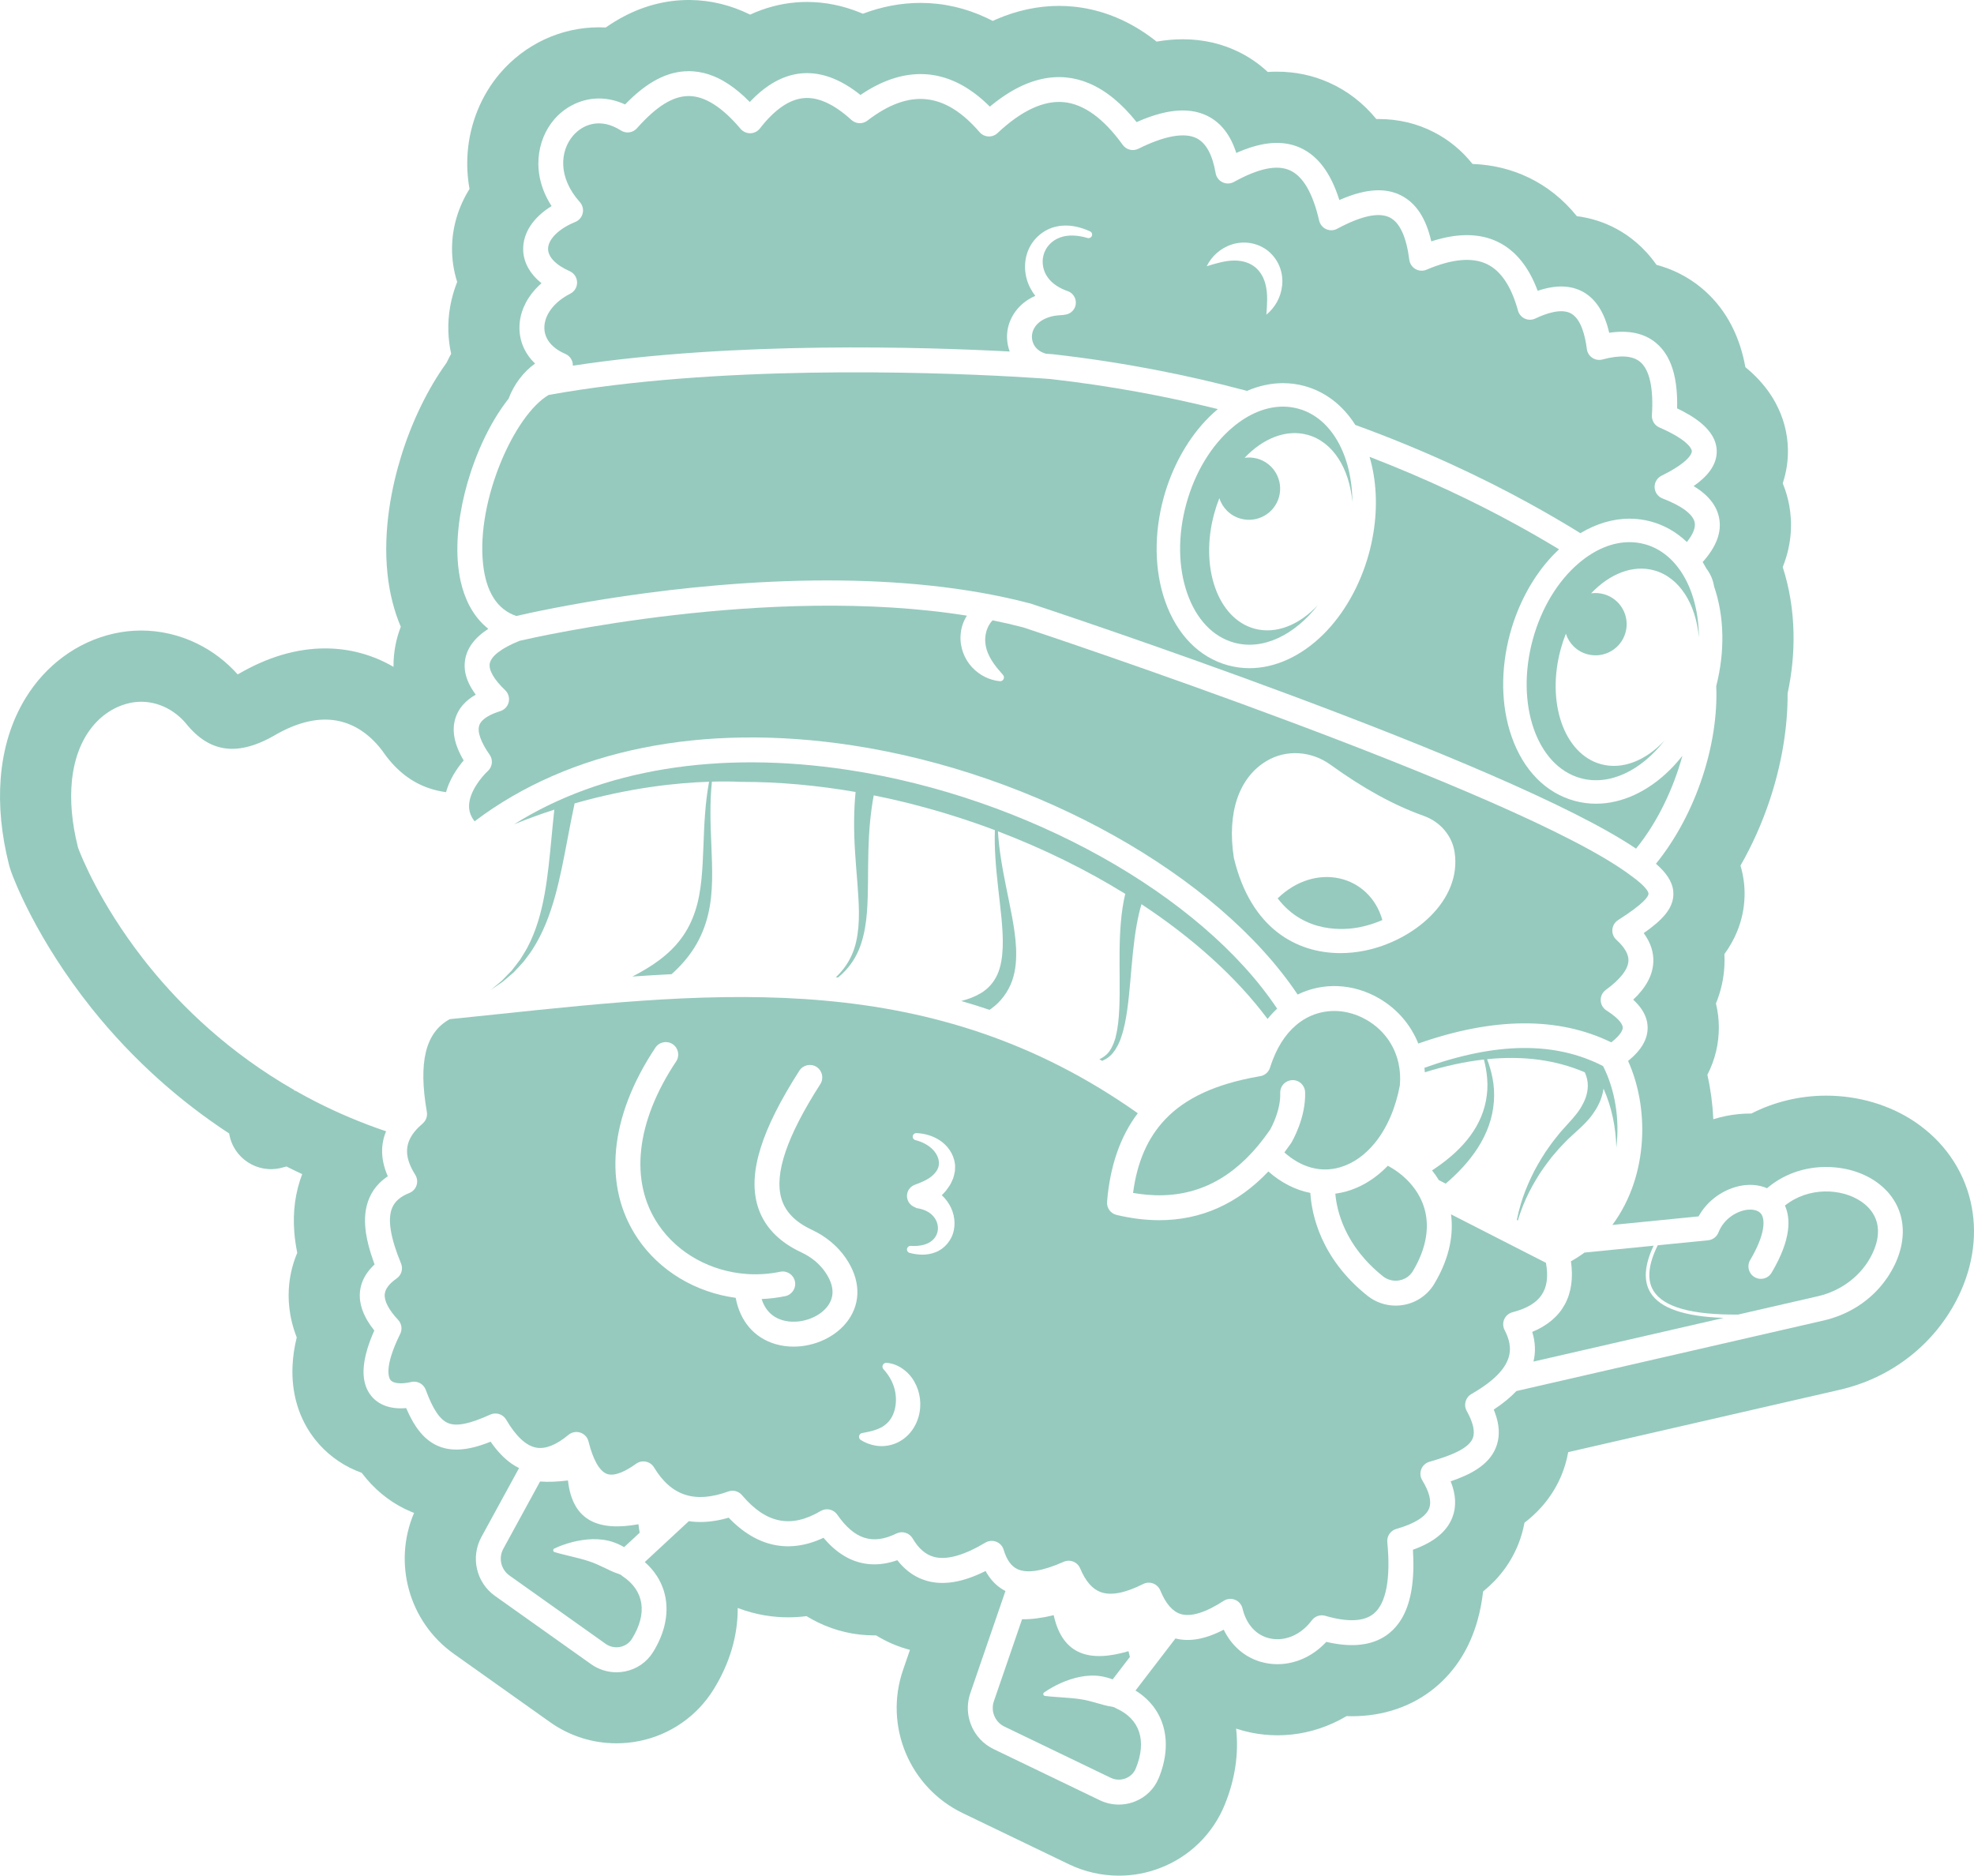 <?xml version="1.0" encoding="UTF-8"?> <svg xmlns="http://www.w3.org/2000/svg" id="Layer_2" data-name="Layer 2" viewBox="0 0 2774.05 2636"> <defs> <style> .cls-1 { fill: #96cabe; } </style> </defs> <g id="Layer_1-2" data-name="Layer 1"> <g> <path class="cls-1" d="m2769.28,1688.62c-5.31-22.94-14.92-44.35-28.55-63.64-13.2-18.68-29.88-34.91-49.56-48.24-35.21-23.83-79.53-36.96-124.8-36.96-37.13,0-73.2,8.75-105.21,25.15-.53,0-1.07,0-1.61,0-5.44,0-10.96.27-16.41.8h0c-11.93,1.15-23.84,3.59-35.5,7.22-.03-.82-.07-1.63-.11-2.45-.96-20.27-3.72-40.44-8.16-60,10.91-21.31,16.32-44.01,16.1-67.61-.09-9.6-1.15-20.7-4.07-32.67,6.93-16.88,10.92-34.47,11.89-52.49.3-5.64.3-11.27,0-16.86,7.27-9.99,13.22-20.52,17.72-31.41,6.55-15.85,10.12-32.53,10.61-49.56.43-14.64-1.52-29.26-5.73-43.42,16.47-28.74,30.37-59.79,41.12-92.11,16.72-50.24,25.33-101.75,25.12-149.96,6.11-28.38,8.9-56.99,8.29-85.23-.69-32.16-5.76-63.08-15.09-92.02,0-.17.01-.32.02-.49,13.45-33.54,13.17-63.69,9.08-86.25-1.71-9.45-4.56-20.06-9.18-31.23,5.19-15.55,7.67-31.79,7.29-48.23-.54-22.66-6.36-44.4-17.3-64.66-8.21-15.2-19.27-29.31-32.88-41.95-3.07-2.85-6.27-5.63-9.61-8.35-1.85-10.34-4.32-20.21-7.41-29.69-10.97-33.68-29.53-61.4-55.17-82.38-18.23-14.92-39.32-25.61-62.37-31.76-17.42-25.05-37.96-40.6-55.44-50.16-17.56-9.59-36.48-15.7-56.46-18.25-.26-.33-.52-.65-.79-.97-18.63-22.87-41.05-40.75-66.63-53.12-24.4-11.79-50.99-18.26-79.16-19.26-14.99-18.86-33.23-33.87-54.4-44.75-23.75-12.2-49.86-18.39-77.59-18.39-1.06,0-2.11,0-3.17.03-18.46-22.54-40.77-39.75-66.44-51.22-22.86-10.21-47.5-15.38-73.27-15.38-4.28,0-8.57.14-12.88.42-13.29-12.41-26.87-21.11-38.83-27.17-24.57-12.46-51.66-18.78-80.52-18.78-12.06,0-24.32,1.09-36.85,3.28-7.25-5.77-14.66-11.06-22.19-15.83-29.88-18.95-61.91-30.18-95.21-33.39-6.52-.63-13.16-.95-19.72-.95-29.26,0-58.63,6.22-87.31,18.48-1.96.84-3.92,1.71-5.88,2.6-2.92-1.52-5.86-2.98-8.81-4.36-29.59-13.88-60.75-20.93-92.61-20.93-27.26,0-54.36,5.1-81.05,15.21-1.16-.5-2.32-.98-3.48-1.45-24.56-10.03-49.8-15.11-75.03-15.11-5.28,0-10.62.23-15.86.67-22.01,1.88-43.49,7.63-64.05,17.13C1027.25,7.25,999.01.36,970.21.01c-.76,0-1.53-.01-2.29-.01-31.2,0-61.72,7.67-90.7,22.81-8.81,4.6-17.45,9.86-25.98,15.82-3.15-.16-6.31-.25-9.47-.25-53.45,0-104.25,23.68-139.38,64.96-26.11,30.69-42.18,70.26-45.24,111.43-1.26,17.03-.35,34.04,2.67,50.75-15.65,25.03-24.13,53.22-24.58,81.89-.25,16.5,2.21,33.02,7.22,48.81-8.86,22.3-13.13,46.13-12.39,69.64.33,10.63,1.66,21.1,3.93,31.32-2.28,4.12-4.42,8.32-6.42,12.59-26.4,36.51-48.91,82.81-64.04,132.01-12.39,40.28-25.74,101.6-18.97,164.97,2.85,26.71,9.11,51.58,18.65,74.1-3.54,9.12-5.87,17.75-7.4,25.51-1.76,8.98-2.95,19.36-2.84,30.81-29.2-16.98-61.81-25.92-96.1-25.92-40.02,0-81.09,12.15-122.09,36.12-.26.15-.52.29-.78.43-16.19-18.15-35.31-32.69-56.94-43.3-24.51-12.02-51.71-18.38-78.67-18.38-12.78,0-25.6,1.41-38.08,4.18-26.06,5.81-50.26,16.93-71.99,33.08-20.61,15.31-38.11,34.52-52.03,57.08-20.19,32.74-32.1,71.12-35.38,114.08-2.88,37.66.99,77.97,11.5,119.81l.02.09.02.09c.93,3.69,2.05,7.35,3.33,10.9,3.46,9.63,35.01,93.95,113.18,191.86,28.71,35.96,60.8,69.84,95.36,100.71,30.65,27.37,63.37,52.46,97.7,74.93h0c5.56,34.83,40.02,57.22,74.1,48.12l6.43-1.71c7.31,3.68,14.68,7.25,22.12,10.72-9.67,25.16-13.4,52.59-11.1,81.63.75,9.4,2.12,19.03,4.15,28.98-5.88,13.91-9.68,28.58-11.28,43.78-2.07,19.5-.96,45.69,10.54,75.11-3.27,13.38-5.21,26.33-5.85,39.01-2.03,39.69,9.01,75.92,31.92,104.77,14.92,18.79,34.58,33.73,56.85,43.21,2.74,1.17,5.51,2.25,8.32,3.25,2.16,2.85,4.37,5.61,6.65,8.29,17.57,20.69,38.62,36.27,62.57,46.31,1.47.62,2.94,1.21,4.42,1.78-29.98,70.21-7.47,153.03,55.93,198.06l135.09,95.94c27.44,19.49,59.78,29.79,93.52,29.79,10.68,0,21.39-1.07,31.83-3.17,21.64-4.36,41.74-12.9,59.74-25.36,18.07-12.52,33.16-28.4,44.82-47.2,22.58-36.38,34.15-75.62,33.89-114.44,26.52,10.11,51.04,13.11,70.81,13.11,8.63,0,17.26-.56,25.88-1.67,5.25,3.21,10.61,6.15,16.08,8.8,24.94,12.12,51.61,18.26,79.25,18.26.82,0,1.63,0,2.45-.02,14.76,9.12,30.72,15.98,47.58,20.38l-9.73,28.3c-27.03,78.59,9.05,165.07,83.94,201.15l149.28,71.9c21.68,10.44,45.9,15.96,70.04,15.96,19.94,0,39.45-3.62,58-10.77,20.6-7.94,38.99-19.72,54.64-35.03,15.72-15.38,27.92-33.57,36.27-54.07,14.51-35.63,19.87-72.05,15.89-106.82,6.82,2.28,13.81,4.16,20.96,5.63,12.28,2.52,24.81,3.79,37.27,3.79,27,0,53.33-5.77,78.26-17.15,6.41-2.93,12.64-6.18,18.68-9.77,2.54.09,5.07.13,7.57.13,44.69,0,85.13-13.93,116.93-40.28,28.65-23.76,48.73-55.65,59.69-94.8,3.55-12.69,6.13-26.06,7.76-40.26.19-.16.39-.31.58-.47,22.55-18.47,39.15-41.04,49.32-67.08,3.22-8.24,6.21-17.99,8.23-29.07,23.74-18.22,41.24-40.71,52.08-66.99,3.72-9.02,7.17-19.82,9.37-32.19l381.26-87.56c36.51-8.39,69.71-24.14,98.68-46.81,29.08-22.76,52.88-52.27,68.82-85.34,20.95-43.48,26.74-89.28,16.73-132.46Zm-106.81,89.03c-.59,1.23-1.21,2.46-1.83,3.67-1.88,3.63-3.92,7.17-6.09,10.6-.73,1.14-1.47,2.28-2.22,3.4-3.19,4.72-6.66,9.24-10.39,13.53-20.11,23.15-47.66,39.67-79.28,46.94l-431.65,99.13c-8.53,9-19.14,17.69-31.86,26.04.53,1.27,1.02,2.53,1.49,3.79.88,2.35,1.65,4.66,2.32,6.94,4.7,15.94,4.35,30.21-1,43.17-10.11,24.51-36.04,37.66-63.35,46.92,7.48,18.66,8.27,35.71,2.34,50.88-7.74,19.81-25.91,34.71-55.36,45.31,2.52,40.76-2.18,71.87-14.26,94.04-1.73,3.17-3.6,6.15-5.63,8.96-1.25,1.73-2.55,3.38-3.91,4.97-2.72,3.18-5.68,6.09-8.86,8.72-.78.65-1.58,1.27-2.39,1.89-.24.18-.48.36-.73.54-.6.44-1.2.87-1.81,1.29-.26.18-.51.35-.77.53-.77.51-1.54,1.01-2.33,1.5-.08.05-.15.1-.23.15-.86.53-1.74,1.03-2.62,1.51-.26.15-.53.29-.8.43-.65.35-1.31.69-1.98,1.02-.29.14-.58.29-.88.43-.78.37-1.56.73-2.36,1.08-.15.07-.3.14-.45.2-.94.4-1.89.78-2.85,1.15-.28.11-.57.21-.85.31-.71.26-1.43.51-2.15.75-.33.11-.65.22-.98.32-.8.25-1.6.5-2.41.73-.21.06-.43.13-.64.19-1.01.28-2.04.54-3.07.78-.3.07-.6.13-.9.2-.77.17-1.55.34-2.34.49-.36.07-.71.14-1.07.2-.83.15-1.67.29-2.51.42-.27.04-.53.09-.8.13-1.09.16-2.19.3-3.31.42-.3.03-.6.06-.9.09-.85.09-1.7.16-2.56.23-.38.03-.77.06-1.16.08-.87.06-1.74.1-2.62.14-.31.01-.62.03-.93.04-1.17.04-2.35.06-3.54.06-.28,0-.57,0-.85,0-.97,0-1.95-.02-2.93-.05-.4-.01-.8-.02-1.2-.04-1-.04-2-.09-3.01-.15-.29-.02-.57-.03-.85-.05-1.28-.09-2.56-.19-3.86-.32-.34-.03-.68-.07-1.02-.11-1.01-.1-2.03-.22-3.06-.34-.4-.05-.81-.1-1.21-.15-1.17-.15-2.35-.32-3.54-.5-.18-.03-.36-.05-.55-.08-1.37-.21-2.75-.45-4.14-.7-.38-.07-.76-.14-1.15-.21-1.06-.2-2.13-.41-3.21-.63-.41-.08-.82-.17-1.24-.26-1.42-.3-2.84-.62-4.28-.95-.01,0-.02,0-.03,0-10.51,11.33-22.92,19.84-36.25,25.11-1.48.59-2.97,1.13-4.48,1.64-2.25.76-4.53,1.43-6.83,2-6.89,1.72-13.94,2.61-21.03,2.61-5.7,0-11.43-.57-17.13-1.74-.81-.17-1.61-.34-2.4-.53-1.59-.38-3.16-.8-4.71-1.26-.78-.23-1.55-.48-2.31-.73-21.41-7.13-38.62-22.76-49.01-44.22-1.44.75-2.87,1.45-4.29,2.14-.39.19-.79.38-1.18.56-1.12.53-2.23,1.04-3.33,1.54-.33.15-.67.3-1,.45-1.39.61-2.77,1.19-4.13,1.75-.26.11-.52.2-.78.31-1.13.45-2.25.87-3.36,1.28-.38.14-.77.28-1.15.42-1.18.42-2.36.82-3.53,1.2-.17.05-.34.12-.51.17-1.33.42-2.64.81-3.94,1.17-.34.09-.67.18-1.01.27-1.02.27-2.03.53-3.04.76-.34.08-.68.16-1.01.24-1.28.29-2.56.55-3.82.78-.13.02-.26.04-.4.07-1.13.2-2.26.38-3.38.53-.35.05-.7.09-1.05.14-1.01.13-2.01.23-3.01.32-.25.02-.5.05-.75.07-1.21.1-2.42.16-3.62.2-.28,0-.55,0-.83.02-1.04.02-2.09.03-3.12.01-.15,0-.29,0-.44,0-1.16-.03-2.31-.09-3.45-.18-.19-.01-.38-.03-.58-.04-1.12-.09-2.24-.21-3.35-.36-.19-.03-.38-.05-.57-.08-1.12-.16-2.24-.34-3.34-.55-.14-.03-.27-.06-.41-.08-1.16-.23-2.31-.49-3.46-.78l-56.12,73.18c40.58,25.04,53.55,71.71,32.78,122.69-6.32,15.53-18.48,27.43-34.23,33.49-.89.34-1.78.66-2.67.96-6.28,2.09-12.84,3.13-19.38,3.13-9.15,0-18.28-2.03-26.65-6.06l-149.27-71.9c-7.31-3.52-13.67-8.27-18.94-13.9-1.32-1.41-2.57-2.87-3.74-4.38-2.02-2.6-3.84-5.34-5.43-8.19-.64-1.14-1.24-2.3-1.81-3.48-1.7-3.54-3.07-7.22-4.1-11.01-3.26-12.01-3.06-25.05,1.25-37.57l49.39-143.63c-.73-.37-1.45-.76-2.16-1.16-4.97-2.8-9.5-6.26-13.57-10.37-1.17-1.17-2.29-2.4-3.39-3.68-2.73-3.2-5.23-6.73-7.49-10.58-.45-.77-.9-1.56-1.33-2.35-1.25.62-2.48,1.22-3.72,1.81-.33.16-.66.31-.99.47-1.06.5-2.11.99-3.16,1.46-.18.08-.37.17-.56.25-1.2.54-2.4,1.06-3.59,1.56-.3.13-.6.25-.9.38-.97.41-1.94.8-2.91,1.19-.26.11-.53.21-.79.32-1.17.46-2.33.9-3.49,1.33-.25.09-.5.18-.75.27-.95.35-1.9.68-2.84,1-.3.1-.6.21-.89.3-1.14.38-2.28.75-3.41,1.1-.15.05-.31.09-.46.14-.99.3-1.98.59-2.96.87-.31.08-.61.17-.92.25-1.07.29-2.14.57-3.2.83-.05.01-.1.03-.15.04-1.1.27-2.2.52-3.29.75-.29.06-.58.12-.87.18-.92.19-1.84.37-2.75.54-.19.03-.38.07-.56.11-1.07.19-2.13.36-3.19.52-.26.04-.52.07-.78.11-.87.12-1.73.23-2.58.33-.24.03-.48.06-.72.08-1.04.11-2.08.21-3.1.29-.2.02-.41.03-.61.04-.86.06-1.71.11-2.56.15-.26.01-.53.02-.79.03-1.02.03-2.03.06-3.04.06-.21,0-.41,0-.62,0-.62,0-1.24,0-1.86-.03-.3,0-.6-.02-.89-.03-.53-.02-1.05-.04-1.58-.07-.32-.02-.65-.04-.97-.06-.5-.03-.99-.07-1.48-.11-.33-.03-.66-.06-.99-.09-.48-.05-.96-.1-1.45-.16-.33-.04-.66-.08-.98-.12-.48-.06-.96-.13-1.44-.2-.32-.05-.64-.09-.96-.14-.49-.08-.98-.17-1.47-.25-.3-.05-.6-.11-.9-.16-.53-.1-1.06-.21-1.58-.33-.25-.05-.51-.1-.76-.16-.77-.17-1.55-.36-2.31-.55-1.05-.27-2.1-.56-3.13-.88-2.07-.63-4.1-1.34-6.1-2.14-1-.4-1.99-.82-2.96-1.27-11.75-5.32-22.14-13.75-31.06-25.19,0,0,0,0,0,0-1.2.42-2.42.82-3.65,1.21-.09.03-.17.05-.26.08-1.21.38-2.43.73-3.66,1.07-.08.02-.16.04-.24.07-1.23.33-2.48.65-3.73.94-.04,0-.07.02-.11.03-1.26.29-2.53.55-3.81.8-.11.02-.21.04-.32.06-1.27.24-2.55.45-3.84.64-.08.01-.16.02-.24.03-1.28.18-2.57.34-3.87.47-.06,0-.12.01-.19.02-1.31.13-2.63.22-3.96.29-.11,0-.21.01-.32.02-1.33.06-2.67.1-4.02.1-.14,0-.27,0-.41,0-.5,0-1.01,0-1.52-.02-.21,0-.42,0-.63-.02-.5-.02-.99-.04-1.49-.06-.16,0-.33-.01-.49-.02-.65-.04-1.29-.08-1.94-.13-.15-.01-.31-.03-.46-.04-.51-.04-1.02-.09-1.54-.14-.21-.02-.41-.04-.62-.07-.52-.06-1.04-.12-1.56-.19-.15-.02-.29-.04-.44-.06-.66-.09-1.32-.19-1.99-.3-.15-.02-.3-.05-.44-.08-.53-.09-1.06-.18-1.59-.28-.2-.04-.39-.08-.59-.11-.55-.11-1.1-.22-1.65-.34-.13-.03-.25-.05-.38-.08-.67-.15-1.35-.31-2.02-.48-.15-.04-.29-.08-.44-.11-.54-.14-1.08-.28-1.62-.43-.19-.05-.38-.11-.57-.16-.58-.17-1.15-.34-1.73-.52-.1-.03-.21-.06-.31-.1-.68-.22-1.37-.44-2.05-.68-.14-.05-.28-.1-.43-.15-.55-.19-1.1-.39-1.65-.6-.18-.07-.37-.14-.55-.21-.6-.23-1.2-.47-1.8-.72-.09-.04-.17-.07-.26-.1-.69-.29-1.38-.59-2.07-.9-.15-.07-.29-.13-.44-.2-.55-.25-1.1-.51-1.65-.77-.18-.09-.36-.17-.54-.26-.62-.3-1.24-.61-1.85-.93-.07-.04-.13-.07-.2-.1-.69-.36-1.38-.74-2.07-1.12-.15-.09-.31-.17-.46-.26-.54-.31-1.09-.62-1.63-.94-.18-.11-.37-.22-.55-.33-.62-.38-1.25-.76-1.87-1.16-.06-.04-.12-.08-.18-.11-.69-.44-1.37-.89-2.06-1.35-.17-.11-.33-.23-.5-.34-.53-.36-1.06-.73-1.59-1.11-.19-.13-.38-.27-.57-.4-.63-.45-1.26-.92-1.88-1.39-.05-.04-.1-.08-.16-.12-.68-.52-1.36-1.05-2.04-1.59-.18-.14-.35-.29-.53-.43-.52-.42-1.03-.84-1.55-1.28-.19-.16-.39-.32-.58-.49-.63-.54-1.26-1.09-1.9-1.65-.04-.04-.09-.08-.13-.11-.67-.6-1.34-1.22-2.02-1.85-.19-.17-.37-.35-.56-.53-.5-.48-1.01-.96-1.51-1.46-.2-.19-.39-.38-.59-.58-.64-.63-1.28-1.28-1.91-1.94-.03-.03-.06-.06-.09-.09-.66-.69-1.33-1.39-1.99-2.11-.19-.21-.39-.42-.58-.63-.49-.54-.99-1.09-1.48-1.64-.2-.22-.39-.44-.59-.66-.66-.76-1.32-1.52-1.98-2.3-1.34.63-2.69,1.23-4.03,1.81-.36.16-.73.31-1.09.47-1.11.47-2.23.93-3.34,1.37-.25.1-.5.2-.75.3-1.33.51-2.65,1-3.97,1.46-.31.11-.63.21-.94.32-1.07.37-2.14.72-3.2,1.05-.33.1-.67.21-1,.31-1.32.4-2.64.78-3.95,1.13-.18.05-.37.09-.55.14-1.15.3-2.3.58-3.45.84-.36.08-.72.16-1.07.24-1.2.26-2.4.51-3.59.73-.12.02-.25.05-.37.07-1.3.24-2.61.44-3.9.63-.34.05-.69.09-1.03.14-1.05.14-2.1.27-3.15.38-.29.03-.58.06-.86.09-1.28.12-2.57.22-3.84.29-.28.02-.56.02-.84.04-1.04.05-2.09.09-3.13.1-.34,0-.69.01-1.03.02-1.25,0-2.49,0-3.74-.04-.18,0-.35-.02-.53-.02-1.13-.04-2.26-.1-3.38-.18-.28-.02-.55-.04-.83-.06-1.24-.1-2.48-.22-3.71-.37-.24-.03-.47-.06-.71-.09-1.09-.14-2.18-.29-3.26-.47-.24-.04-.49-.08-.73-.12-1.23-.21-2.45-.44-3.67-.69-.27-.06-.54-.12-.81-.17-1.09-.24-2.18-.49-3.26-.77-.19-.05-.38-.09-.57-.14-1.21-.32-2.42-.66-3.63-1.02-.29-.09-.57-.17-.85-.26-1.13-.35-2.26-.72-3.39-1.11-.11-.04-.22-.07-.33-.11-1.21-.43-2.41-.88-3.6-1.36-.29-.12-.58-.23-.87-.35-1.2-.49-2.4-.99-3.6-1.53-.05-.02-.1-.05-.15-.07-1.16-.52-2.31-1.07-3.46-1.64-.29-.14-.57-.28-.86-.43-1.17-.59-2.34-1.2-3.51-1.84-.15-.08-.31-.17-.46-.26-1.05-.58-2.1-1.19-3.15-1.81-.27-.16-.54-.32-.81-.48-1.15-.7-2.29-1.41-3.43-2.15-.21-.14-.43-.28-.64-.42-1-.66-2.01-1.34-3-2.04-.24-.17-.48-.33-.72-.5-1.13-.8-2.26-1.63-3.38-2.48-.24-.18-.49-.38-.73-.56-.99-.76-1.99-1.54-2.97-2.34-.19-.16-.39-.31-.58-.46-1.12-.91-2.23-1.85-3.33-2.81-.26-.22-.51-.45-.77-.68-1.02-.9-2.04-1.81-3.06-2.75-.12-.11-.24-.22-.36-.33-1.1-1.03-2.2-2.08-3.3-3.16-.26-.26-.52-.52-.78-.78-1.1-1.1-2.21-2.21-3.3-3.36-1.55.46-3.1.88-4.64,1.28-.44.12-.88.23-1.32.34-1.2.31-2.4.59-3.59.87-.37.08-.74.18-1.11.26-1.5.33-3,.64-4.48.93-.32.06-.65.12-.97.17-1.2.22-2.39.42-3.57.61-.44.07-.88.14-1.31.2-1.31.19-2.61.37-3.91.53-.17.02-.35.05-.53.07-1.45.17-2.89.3-4.32.42-.41.03-.81.06-1.21.09-1.11.08-2.21.15-3.3.2-.38.02-.77.04-1.15.05-1.41.05-2.81.08-4.2.08-.31,0-.63,0-.94-.01-.96,0-1.91-.02-2.86-.05-.45-.01-.9-.04-1.34-.06-.83-.04-1.65-.08-2.47-.13-.46-.03-.92-.06-1.37-.1-.85-.07-1.69-.15-2.53-.23-.4-.04-.79-.08-1.19-.12-1.22-.14-2.44-.29-3.65-.47h0l-61.92,57.43c6.92,6.09,12.69,12.81,17.28,20.01,3.57,5.61,6.43,11.51,8.57,17.65.89,2.55,1.65,5.14,2.29,7.77,3.51,14.46,3.23,30.03-.98,45.96-3.06,11.59-8.19,23.37-15.45,35.06-8.84,14.25-22.83,23.94-39.38,27.27-1.66.34-3.34.58-5.01.78-.84.1-1.68.17-2.52.24-1.51.11-3.02.19-4.53.19-12.66,0-25.18-3.91-35.62-11.32l-135.08-95.94c-26.46-18.79-34.68-54.45-19.12-82.93l52.88-96.81c-3.61-1.75-7.14-3.83-10.6-6.25-10.38-7.24-20.14-17.48-29.39-30.83-.02,0-.04.01-.06.02-.86.35-1.73.68-2.6,1.02-.27.11-.54.21-.82.31-.64.25-1.29.49-1.93.73-.29.11-.57.21-.86.32-.73.27-1.46.53-2.2.79-.17.06-.35.12-.52.19-.9.32-1.8.63-2.71.93-.23.08-.45.15-.68.22-.69.23-1.38.45-2.06.67-.29.09-.59.19-.88.28-.67.21-1.35.41-2.02.62-.25.07-.5.15-.75.22-.91.27-1.82.53-2.73.77-.14.04-.28.07-.43.11-.77.21-1.54.41-2.32.6-.29.07-.58.14-.87.21-.66.16-1.31.31-1.97.46-.29.07-.57.13-.86.19-.82.18-1.65.35-2.47.52-.09.02-.19.04-.28.06-.91.18-1.82.34-2.73.5-.27.05-.54.09-.82.13-.66.11-1.31.21-1.97.3-.3.04-.61.08-.91.13-.7.09-1.39.18-2.09.25-.22.03-.45.05-.67.08-.9.09-1.81.17-2.71.24-.22.02-.45.03-.67.04-.69.05-1.38.08-2.07.11-.31.01-.61.02-.92.03-.65.02-1.29.03-1.94.04-.27,0-.54,0-.81,0-.95,0-1.9-.02-2.85-.06-.19,0-.38-.02-.57-.03-.78-.04-1.56-.09-2.34-.15-.28-.02-.55-.04-.83-.07-.88-.08-1.75-.18-2.62-.29-.08-.01-.17-.02-.25-.03-.94-.13-1.88-.28-2.81-.45-.26-.05-.53-.1-.79-.15-.74-.14-1.48-.3-2.22-.47-.22-.05-.45-.1-.67-.15-.92-.22-1.84-.47-2.76-.74-.2-.06-.4-.12-.6-.19-.74-.23-1.48-.47-2.22-.72-.26-.09-.52-.18-.77-.27-.91-.33-1.83-.68-2.73-1.06-8.16-3.42-15.48-8.55-22.18-15.65-.96-1.01-1.9-2.07-2.83-3.17-.47-.55-.93-1.11-1.39-1.67-1.72-2.13-3.4-4.41-5.05-6.84-1.23-1.82-2.44-3.73-3.63-5.73-.4-.67-.79-1.34-1.18-2.03-3.14-5.48-6.15-11.59-9.05-18.36h0s-.01,0-.02,0c-1.31.12-2.61.2-3.88.26-.4.02-.78.02-1.17.03-.89.03-1.77.05-2.64.05-.31,0-.61-.01-.92-.02-.89-.01-1.77-.03-2.64-.07-.43-.02-.84-.06-1.27-.08-.74-.05-1.48-.1-2.21-.17-.45-.04-.9-.1-1.34-.15-.69-.08-1.37-.17-2.05-.27-.45-.07-.89-.14-1.33-.22-.67-.12-1.32-.24-1.98-.38-.43-.09-.85-.18-1.27-.27-.67-.15-1.33-.33-1.99-.5-.38-.1-.77-.2-1.14-.31-.74-.22-1.47-.45-2.19-.7-.27-.09-.55-.17-.83-.27-.98-.35-1.95-.73-2.9-1.13-.18-.08-.35-.16-.52-.24-.76-.34-1.52-.68-2.25-1.06-.32-.16-.62-.33-.94-.5-.58-.31-1.16-.62-1.72-.96-.34-.2-.67-.41-1.01-.62-.52-.32-1.03-.66-1.54-1-.34-.23-.67-.46-.99-.7-.49-.35-.97-.72-1.44-1.09-.32-.25-.63-.5-.94-.76-.47-.4-.93-.8-1.39-1.22-.28-.26-.57-.51-.85-.77-.49-.47-.96-.96-1.43-1.45-.22-.23-.45-.46-.67-.7-.68-.74-1.33-1.5-1.96-2.3-6.25-7.88-9.7-17.62-10.36-29.19-.15-2.67-.15-5.44,0-8.3.34-6.68,1.49-13.89,3.45-21.61.56-2.21,1.19-4.46,1.88-6.75,2.42-8.02,5.66-16.55,9.7-25.6-1.9-2.37-3.67-4.73-5.31-7.08-1.64-2.35-3.14-4.69-4.51-7.02-.69-1.17-1.34-2.33-1.96-3.49-4.34-8.12-7.05-16.11-8.13-23.94-.15-1.12-.27-2.23-.36-3.34-.26-3.33-.22-6.64.13-9.9,1.11-10.56,5.27-20.39,12.4-29.4.59-.75,1.21-1.5,1.85-2.23,1.27-1.48,2.63-2.93,4.06-4.37.72-.72,1.46-1.43,2.22-2.13-.47-1.27-.94-2.53-1.38-3.78-5.39-14.98-8.96-28.35-10.75-40.44-.15-1.01-.29-2.01-.41-3-2.25-17.81-.52-32.78,5.08-45.97,3.31-7.8,7.96-14.74,13.92-20.77,3.57-3.62,7.61-6.92,12.12-9.88-.61-1.39-1.19-2.78-1.74-4.17-2.72-6.92-4.55-13.74-5.51-20.45-.19-1.34-.35-2.68-.47-4.01-1.08-11.98.68-23.55,5.28-34.62-35.42-11.98-68.17-25.99-98.36-41.38-10.06-5.13-19.84-10.41-29.34-15.82-.39.11-.76.23-1.15.33h0l-.09-.55-.09-.55c-92.5-52.92-158.42-117.85-202.25-171.7-1.41-1.74-2.8-3.46-4.17-5.18-2.17-2.71-4.29-5.42-6.38-8.1-60.46-77.9-86.36-143.23-90.33-153.78-.14-.36-.25-.66-.33-.89-.09-.23-.14-.4-.18-.49-.2-.54-.36-1.09-.5-1.65-8.41-33.49-11.15-64.92-8.34-92.77.17-1.64.35-3.26.55-4.88.61-4.84,1.4-9.56,2.35-14.16,3.19-15.34,8.29-29.3,15.28-41.59.7-1.23,1.42-2.44,2.15-3.63.91-1.47,1.84-2.92,2.81-4.33,7.22-10.6,15.92-19.5,25.69-26.38.65-.46,1.31-.91,1.97-1.35,1.32-.88,2.66-1.73,4.02-2.54,2.04-1.21,4.11-2.35,6.23-3.39,6.34-3.14,13.01-5.51,19.91-7.05,0,0,0,0,.01,0,.82-.18,1.63-.34,2.45-.5.24-.04.48-.09.73-.13.62-.11,1.23-.21,1.85-.31.23-.04.46-.07.69-.1.83-.12,1.65-.23,2.48-.32.04,0,.09,0,.13-.01.78-.08,1.56-.15,2.35-.21.24-.02.48-.03.72-.05.62-.04,1.25-.07,1.87-.1.23,0,.46-.02.69-.03.8-.02,1.59-.04,2.39-.04.02,0,.04,0,.06,0,.16,0,.33,0,.49,0,.68,0,1.35.02,2.03.04.3.01.6.03.9.04.54.03,1.09.05,1.63.09.32.02.65.05.97.07.54.04,1.09.09,1.63.15.3.03.6.06.9.09.69.08,1.38.17,2.06.26.15.02.29.04.44.06.81.12,1.62.25,2.43.4.29.05.58.11.87.17.54.1,1.07.21,1.61.32.33.07.65.14.98.22.51.12,1.02.24,1.52.36.32.08.64.16.96.24.56.15,1.12.3,1.68.46.25.07.51.14.76.21.79.23,1.57.48,2.35.74.25.08.5.17.75.26.55.19,1.1.38,1.65.58.31.11.63.23.94.35.49.19.98.38,1.46.57.32.13.63.25.95.39.51.21,1.01.43,1.52.65.28.12.56.24.83.37.76.34,1.51.7,2.26,1.06.14.07.28.15.43.22.62.31,1.24.63,1.86.95.28.15.56.3.84.45.48.26.96.53,1.44.8.29.17.59.34.88.51.48.28.95.56,1.42.85.27.17.54.33.81.5.58.36,1.15.73,1.72,1.11.16.1.31.2.47.31.71.48,1.42.97,2.12,1.47.22.16.45.33.67.49.49.36.97.72,1.46,1.09.26.2.52.4.77.6.45.35.9.71,1.34,1.07.25.2.5.41.75.61.49.41.97.82,1.46,1.24.19.16.38.33.57.49.66.59,1.32,1.18,1.97,1.79.14.13.28.27.42.4.51.49,1.02.98,1.52,1.48.22.22.44.44.65.66.42.43.84.87,1.26,1.31.22.24.45.47.67.71.43.46.85.93,1.27,1.4.19.22.38.43.57.65.6.69,1.19,1.39,1.77,2.1.93,1.14,1.86,2.24,2.8,3.32.15.17.29.34.44.51.9,1.02,1.8,2.02,2.71,2.99.17.19.35.37.52.55.92.97,1.84,1.92,2.77,2.84.12.12.24.23.36.35.92.91,1.85,1.79,2.78,2.64.08.07.15.14.23.21.96.87,1.92,1.71,2.89,2.53.17.14.34.29.5.43.95.79,1.9,1.55,2.85,2.29.17.13.34.25.5.38.99.75,1.98,1.48,2.98,2.18.06.04.13.08.19.13.99.68,1.98,1.34,2.97,1.97.12.08.25.16.37.24,1,.62,2,1.22,3.01,1.79.18.1.36.2.54.3,1.01.56,2.02,1.09,3.03,1.6.15.08.3.15.45.22,1.07.52,2.14,1.02,3.21,1.49h0c1.08.46,2.16.89,3.25,1.3.16.06.33.12.49.18,1.04.38,2.09.73,3.15,1.06.19.06.38.12.58.18,1.07.32,2.14.63,3.23.9.12.03.25.06.38.09,1.07.26,2.15.5,3.23.71.1.02.19.04.29.06,1.1.21,2.22.39,3.33.54.2.03.4.06.6.08,1.09.14,2.19.26,3.3.36.2.02.4.03.6.05,1.14.09,2.29.15,3.45.19.07,0,.15,0,.22,0,.99.03,2,.02,3,0,.47,0,.93-.02,1.4-.03.8-.03,1.6-.07,2.41-.12.44-.03.88-.05,1.32-.08.96-.08,1.93-.17,2.9-.28.29-.03.57-.05.86-.09,1.25-.15,2.51-.34,3.78-.55.35-.06.71-.13,1.07-.2.93-.17,1.85-.34,2.79-.53.48-.1.97-.21,1.45-.32.82-.19,1.65-.38,2.48-.59.51-.13,1.03-.26,1.55-.4.83-.22,1.66-.46,2.5-.7.5-.15,1.01-.29,1.51-.45.93-.29,1.87-.59,2.81-.9.41-.14.82-.26,1.23-.4,1.34-.46,2.69-.95,4.05-1.47.29-.11.58-.23.87-.34,1.09-.42,2.18-.86,3.28-1.32.5-.21,1-.43,1.5-.64.91-.39,1.82-.79,2.73-1.2.55-.25,1.09-.5,1.64-.76.9-.42,1.8-.85,2.7-1.29.54-.26,1.09-.53,1.63-.8.97-.49,1.96-.99,2.94-1.51.47-.25.94-.49,1.41-.74,1.46-.78,2.92-1.57,4.39-2.41,1.09-.64,2.17-1.26,3.25-1.88.3-.17.6-.34.9-.5.87-.49,1.74-.97,2.6-1.44.23-.12.45-.25.68-.37,1.06-.57,2.11-1.13,3.15-1.67.23-.12.47-.24.7-.36.85-.44,1.7-.86,2.54-1.28.27-.13.54-.27.81-.4,1.05-.51,2.09-1.01,3.12-1.5.03-.01.05-.02.08-.04,1.01-.47,2.01-.92,3.01-1.37.26-.11.51-.23.77-.34.88-.39,1.76-.77,2.64-1.13.15-.06.29-.12.44-.19,1.02-.42,2.04-.83,3.04-1.23.19-.07.37-.14.56-.22.85-.33,1.7-.65,2.54-.96.21-.08.41-.15.62-.23,1.01-.37,2.01-.72,3.01-1.06,0,0,.02,0,.03,0,.97-.33,1.94-.64,2.9-.95.2-.06.41-.13.61-.19.91-.28,1.81-.56,2.71-.82.06-.02.13-.04.19-.06.98-.28,1.95-.55,2.92-.81.16-.04.31-.08.47-.12.83-.21,1.65-.42,2.47-.62.16-.04.32-.08.48-.12.96-.22,1.91-.44,2.85-.64.03,0,.06-.01.09-.02.89-.19,1.78-.36,2.66-.52.19-.03.37-.07.56-.1.88-.16,1.75-.31,2.61-.45.03,0,.06-.01.09-.02.91-.14,1.82-.27,2.71-.39.17-.02.34-.04.51-.07.75-.09,1.5-.18,2.24-.26.16-.02.33-.04.49-.05.87-.09,1.74-.17,2.6-.23.1,0,.2-.01.31-.02.75-.05,1.5-.1,2.24-.14.21-.01.42-.02.63-.03.78-.04,1.55-.06,2.32-.08.06,0,.12,0,.18,0,.67-.01,1.35-.02,2.01-.02.1,0,.19,0,.28,0,1.06,0,2.1.02,3.14.06.09,0,.18,0,.26.01.95.04,1.9.09,2.84.15.3.02.6.05.9.07.75.06,1.5.13,2.24.2.29.03.59.06.88.09.88.1,1.75.21,2.62.33.12.02.24.03.35.05,1.01.15,2,.31,2.99.49.19.04.39.08.58.11.79.15,1.57.3,2.34.47.25.05.51.11.76.17.77.17,1.54.36,2.29.55.18.05.37.09.55.14,1.9.49,3.75,1.04,5.58,1.65.2.07.4.14.6.2.73.25,1.45.5,2.17.77.19.07.39.14.58.21,1.79.67,3.55,1.4,5.27,2.17.12.06.24.11.37.17.73.33,1.45.67,2.17,1.02.18.09.36.18.54.26.73.36,1.44.73,2.16,1.1.1.05.21.11.31.16,1.65.88,3.27,1.8,4.85,2.77.16.09.31.19.47.29.65.4,1.28.8,1.92,1.21.15.09.29.19.44.28,1.53,1.01,3.03,2.05,4.5,3.13.12.09.23.17.35.26.61.45,1.21.91,1.8,1.37.16.12.32.25.47.37.61.48,1.22.96,1.81,1.45.09.07.18.14.27.22.7.58,1.4,1.17,2.09,1.76.05.04.09.08.14.12.61.53,1.22,1.07,1.82,1.61.16.14.31.29.47.43.51.46,1.01.93,1.5,1.4.15.14.3.28.45.42,1.25,1.2,2.48,2.42,3.67,3.66.15.15.29.31.44.46.45.47.89.94,1.33,1.41.17.18.34.37.51.55.45.49.89.99,1.34,1.48.12.14.24.27.36.41.55.63,1.1,1.26,1.63,1.89.12.14.23.27.34.41.42.5.83.99,1.24,1.49.17.21.34.42.51.63.37.45.73.9,1.09,1.36.16.2.31.4.47.59.48.61.95,1.22,1.42,1.83.02.03.04.05.06.08.16.21.32.43.47.66.72,1.05,1.45,2.08,2.18,3.1,17.59,24.46,38.66,40.69,63.79,49.02,7.33,2.43,15,4.18,23.03,5.27.32-1.18.66-2.34,1.02-3.49,3.28-10.37,8.31-19.75,13.53-27.6,1.16-1.75,2.33-3.42,3.48-5,2.32-3.18,4.6-6.03,6.7-8.51-13.54-23.01-17.2-42.93-11.18-60.61,1.93-5.66,4.82-10.88,8.66-15.66.55-.68,1.12-1.36,1.7-2.02,4.7-5.31,10.64-10.04,17.8-14.17-2.45-3.28-4.6-6.54-6.47-9.77-2.02-3.5-3.71-6.97-5.06-10.41-4.05-10.33-5.06-20.43-3.1-30.42.79-4.01,2.04-7.89,3.77-11.63,4.33-9.36,11.63-17.9,21.98-25.7,2.07-1.56,4.26-3.09,6.57-4.59-.73-.58-1.46-1.17-2.17-1.76-1.3-1.09-2.56-2.21-3.8-3.37-16.1-15.07-27.38-36.26-33.14-62.63-.89-4.06-1.64-8.24-2.26-12.54-.34-2.37-.64-4.78-.91-7.22-.51-4.78-.86-9.66-1.05-14.62-1.46-37.21,5.75-78.98,18.69-118.22.43-1.31.87-2.61,1.31-3.92,1.33-3.91,2.72-7.78,4.16-11.63.96-2.56,1.95-5.11,2.95-7.64,2.52-6.32,5.18-12.54,7.97-18.61,10.61-23.07,23.08-44.07,36.68-61.21,7.64-20.24,20.76-37.58,37.23-49.41-1.7-1.64-3.31-3.33-4.83-5.07-1.52-1.74-2.94-3.54-4.26-5.38-7.95-11.06-12.4-23.86-12.83-37.73-.12-3.91.08-7.8.6-11.65.17-1.28.38-2.57.62-3.84.55-2.92,1.29-5.8,2.19-8.66.45-1.43.95-2.84,1.49-4.25.27-.7.55-1.41.84-2.1.87-2.1,1.83-4.17,2.89-6.21.35-.68.71-1.36,1.09-2.03.56-1.01,1.15-2.01,1.75-3.01.6-1,1.22-1.99,1.87-2.97.86-1.31,1.77-2.6,2.71-3.88.53-.72,1.07-1.43,1.62-2.14,1.11-1.42,2.26-2.81,3.46-4.18.6-.69,1.21-1.37,1.84-2.04,2.49-2.7,5.17-5.3,8.03-7.79-16.92-13.57-26.07-30.6-25.79-48.99.12-7.49,1.76-14.8,4.81-21.8.25-.58.52-1.16.79-1.74.55-1.16,1.13-2.3,1.75-3.44.31-.57.63-1.13.96-1.7.75-1.29,1.56-2.56,2.41-3.82,6.81-10.08,16.71-19.22,29.21-26.88-29.54-45.74-20.35-93.55,3.38-121.44.6-.7,1.21-1.39,1.83-2.07.17-.18.33-.36.5-.54.55-.6,1.12-1.19,1.69-1.78.08-.09.17-.17.25-.26.65-.66,1.31-1.3,1.98-1.94.17-.16.35-.33.52-.49.57-.53,1.14-1.05,1.73-1.57.14-.12.27-.25.41-.37.7-.61,1.41-1.21,2.14-1.8.16-.13.33-.27.5-.4.61-.49,1.22-.97,1.84-1.44.17-.13.34-.26.51-.39.75-.57,1.52-1.12,2.29-1.66.14-.1.28-.19.42-.29.67-.46,1.34-.91,2.02-1.36.19-.13.39-.25.58-.38.81-.52,1.63-1.02,2.45-1.51.07-.04.15-.09.23-.13.76-.45,1.54-.88,2.31-1.31.21-.11.42-.23.63-.34,1.71-.92,3.47-1.78,5.25-2.58.21-.09.42-.19.64-.28.81-.36,1.63-.7,2.45-1.03.1-.04.2-.08.3-.12.92-.36,1.84-.71,2.77-1.04.21-.07.42-.15.63-.22.8-.28,1.6-.54,2.42-.8.17-.05.33-.11.5-.16.95-.29,1.91-.56,2.87-.82.19-.05.39-.1.58-.15.82-.21,1.64-.41,2.47-.59.21-.05.42-.1.63-.14.98-.21,1.97-.41,2.97-.58.15-.03.31-.05.46-.08.86-.15,1.73-.28,2.61-.4.24-.03.48-.07.72-.1,1.01-.13,2.03-.24,3.06-.33.08,0,.16-.01.24-.02.95-.08,1.9-.14,2.86-.19.26-.01.53-.03.79-.04,1-.04,2.01-.07,3.03-.07.04,0,.07,0,.11,0,1.04,0,2.1.03,3.15.07.23,0,.45.02.68.03,1.03.05,2.07.11,3.12.2.17.01.34.03.51.05.95.09,1.91.19,2.87.31.19.02.39.05.58.07,1.05.14,2.1.3,3.15.49.24.04.48.08.71.13,1.06.19,2.12.4,3.18.63.03,0,.07.01.1.02,1.09.24,2.18.51,3.28.8.24.06.48.13.72.19,1.08.29,2.16.61,3.24.95.18.06.35.12.53.17,1,.32,2,.66,3,1.02.19.07.37.13.55.2,1.09.4,2.18.82,3.28,1.27.24.1.47.2.71.29,1.12.47,2.25.96,3.38,1.48,30.81-31.81,59.51-46.75,89.46-46.75.36,0,.72,0,1.09,0,1.79.02,3.58.1,5.37.23,9.83.71,19.56,3.07,29.25,7.1,1.76.73,3.52,1.52,5.28,2.36,2.64,1.26,5.27,2.65,7.91,4.17,9.66,5.55,19.29,12.78,28.96,21.73,2.63,2.44,5.27,5.01,7.91,7.7.72-.77,1.44-1.52,2.16-2.27,7.95-8.21,16.06-15.11,24.34-20.69,1.5-1.01,3.01-1.99,4.53-2.91,1.51-.93,3.03-1.81,4.56-2.65,12.19-6.72,24.69-10.65,37.45-11.74h0c1.09-.09,2.19-.16,3.29-.21.28-.01.55-.02.83-.03,1-.04,2-.06,3-.06.09,0,.17,0,.26,0,.03,0,.06,0,.09,0,.27,0,.54,0,.81.01.53,0,1.07.01,1.61.03.33,0,.67.03,1,.04.47.02.95.04,1.42.06.36.02.71.05,1.07.07.45.03.91.06,1.36.1.37.03.73.07,1.1.1.44.04.89.09,1.33.14.37.04.75.08,1.12.13.44.05.88.11,1.32.17.38.05.76.1,1.13.16.44.07.88.14,1.32.21.38.06.75.12,1.13.19.45.08.9.17,1.34.25.37.07.74.14,1.11.21.47.1.94.2,1.4.3.35.08.7.15,1.05.23.56.13,1.13.27,1.69.41.38.09.75.19,1.13.29.68.18,1.36.36,2.03.55.34.1.68.2,1.02.3.48.14.96.28,1.44.43.37.12.75.24,1.12.36.45.14.89.29,1.34.44.39.13.77.27,1.16.4.44.15.87.31,1.31.46.39.14.78.29,1.18.44.43.16.87.33,1.3.5.39.15.79.31,1.18.47.44.17.87.35,1.31.54.39.16.78.33,1.17.49.44.19.88.38,1.32.58.39.17.77.34,1.16.52.45.21.9.42,1.36.63.37.17.75.35,1.12.53.49.23.97.48,1.46.72.34.17.68.33,1.02.51.64.32,1.28.66,1.92.99.29.15.58.31.87.46.71.38,1.43.77,2.14,1.17.33.18.65.37.98.56.51.29,1.01.57,1.52.87.36.21.72.42,1.07.64.48.28.95.57,1.43.86.37.23.74.46,1.11.69.46.29.93.58,1.39.87.38.24.75.48,1.13.72.46.3.92.6,1.38.91.38.25.75.5,1.13.75.46.31.93.63,1.39.95.37.26.74.51,1.11.77.47.33.95.67,1.42,1,.36.26.73.52,1.09.78.49.36.99.72,1.48,1.09.34.25.68.5,1.02.76.54.41,1.09.82,1.63,1.24.29.22.59.45.88.67.78.61,1.56,1.22,2.34,1.85.05.04.1.08.16.12.96-.65,1.92-1.29,2.88-1.93.3-.2.6-.39.91-.59.66-.43,1.31-.85,1.97-1.27.36-.23.73-.46,1.09-.69.6-.37,1.19-.75,1.79-1.11.39-.24.77-.47,1.15-.7.58-.35,1.16-.7,1.74-1.04.39-.23.77-.46,1.16-.68.58-.34,1.17-.68,1.75-1.01.38-.21.75-.43,1.13-.64.61-.34,1.22-.68,1.83-1.01.35-.19.69-.38,1.04-.57.69-.37,1.37-.73,2.06-1.09.27-.14.53-.28.8-.42,1.92-.99,3.83-1.94,5.74-2.84.26-.12.52-.24.78-.36.69-.32,1.38-.64,2.07-.95.33-.15.65-.29.98-.43.63-.28,1.26-.55,1.88-.82.35-.15.69-.29,1.04-.44.61-.26,1.22-.51,1.83-.75.35-.14.69-.28,1.04-.42.62-.24,1.24-.48,1.85-.72.33-.13.67-.25,1-.38.65-.24,1.3-.48,1.94-.71.3-.11.6-.22.89-.32.75-.26,1.49-.51,2.24-.76.2-.07.39-.13.59-.2,1.91-.62,3.82-1.21,5.72-1.74.22-.06.44-.12.65-.18.72-.2,1.44-.39,2.16-.58.3-.08.59-.15.89-.22.64-.16,1.28-.32,1.93-.47.32-.08.65-.15.97-.22.62-.14,1.24-.28,1.85-.41.33-.07.66-.14.99-.21.62-.13,1.24-.25,1.86-.36.32-.06.64-.12.96-.18.64-.12,1.29-.22,1.93-.33.29-.05.58-.1.88-.14.73-.12,1.47-.22,2.2-.32.19-.03.39-.06.58-.08,1.87-.25,3.74-.46,5.61-.62.26-.02.51-.04.77-.06.66-.05,1.33-.1,1.99-.15.33-.02.65-.04.98-.05.59-.03,1.19-.06,1.78-.09.35-.01.7-.02,1.06-.04.57-.02,1.14-.03,1.71-.04.36,0,.72,0,1.08-.01.24,0,.47,0,.71,0,.25,0,.51,0,.76.01.58,0,1.16.01,1.74.02.44,0,.88.02,1.32.04.59.02,1.18.05,1.78.08.42.02.85.04,1.27.07.62.04,1.24.08,1.86.13.39.03.79.06,1.18.09.69.06,1.37.13,2.06.2.32.03.64.06.97.1.98.11,1.96.24,2.94.37.03,0,.05,0,.08,0,1.02.14,2.04.3,3.06.48.24.04.47.09.71.13.77.14,1.53.27,2.3.43.33.06.66.14.99.21.67.14,1.34.28,2.01.43.36.08.73.17,1.09.25.64.15,1.28.31,1.92.47.37.09.74.19,1.11.29.64.17,1.27.34,1.9.52.37.1.73.21,1.1.31.64.19,1.29.38,1.93.58.35.11.7.22,1.05.33.68.22,1.35.44,2.03.67.31.11.63.21.94.32.76.27,1.53.55,2.29.83.22.08.44.16.66.24,1.99.75,3.98,1.56,5.96,2.43.19.08.37.17.56.25.79.35,1.58.71,2.37,1.07.29.14.59.28.88.42.68.32,1.36.65,2.03.98.34.17.67.34,1,.51.64.32,1.27.65,1.91.99.35.18.7.37,1.05.56.62.33,1.25.68,1.87,1.02.35.2.7.39,1.05.59.62.35,1.25.72,1.87,1.08.34.2.68.4,1.02.61.65.39,1.29.78,1.93,1.18.31.19.63.39.94.58.71.45,1.43.91,2.14,1.38.24.16.48.31.72.47,1.91,1.26,3.82,2.58,5.72,3.96.25.18.49.36.73.54.69.51,1.39,1.02,2.08,1.54.33.25.66.5.99.76.61.47,1.21.93,1.82,1.41.36.29.72.58,1.08.86.57.46,1.14.92,1.71,1.39.38.31.75.62,1.13.93.56.46,1.11.93,1.67,1.41.38.32.76.65,1.14.98.56.48,1.11.97,1.66,1.46.37.33.74.66,1.11.99.57.51,1.14,1.03,1.7,1.56.35.33.71.65,1.06.98.62.58,1.23,1.16,1.84,1.75.3.29.6.56.89.85.91.88,1.82,1.77,2.72,2.68,1.09-.91,2.19-1.81,3.28-2.69.36-.29.72-.58,1.08-.86.73-.58,1.47-1.17,2.2-1.74.43-.33.85-.66,1.28-.99.67-.51,1.34-1.03,2-1.53.45-.34.9-.67,1.35-1.01.64-.48,1.29-.96,1.93-1.42.46-.33.92-.67,1.38-.99.64-.46,1.27-.91,1.91-1.35.46-.32.92-.64,1.38-.96.64-.44,1.28-.88,1.92-1.31.45-.3.9-.61,1.35-.91.66-.44,1.32-.87,1.98-1.29.43-.28.85-.56,1.28-.83.71-.45,1.42-.89,2.13-1.33.37-.23.75-.47,1.12-.69.91-.55,1.82-1.09,2.73-1.63.17-.1.35-.21.52-.31,1.08-.63,2.17-1.25,3.25-1.85.3-.17.6-.32.89-.49.78-.43,1.57-.85,2.35-1.27.4-.21.8-.41,1.2-.62.68-.35,1.36-.7,2.04-1.04.44-.22.87-.43,1.31-.64.64-.32,1.29-.63,1.93-.93.45-.21.9-.42,1.35-.63.63-.29,1.26-.58,1.89-.86.46-.2.91-.4,1.36-.6.63-.27,1.25-.54,1.88-.8.45-.19.9-.38,1.35-.56.64-.26,1.28-.51,1.92-.76.43-.17.87-.34,1.3-.5.67-.26,1.34-.5,2.02-.74.4-.14.8-.29,1.19-.43.78-.28,1.57-.54,2.35-.8.28-.09.56-.19.85-.28,1.06-.35,2.13-.67,3.19-.99.25-.07.5-.14.75-.21.81-.23,1.62-.47,2.43-.68.39-.1.78-.2,1.17-.3.67-.17,1.34-.34,2.01-.5.43-.1.87-.2,1.3-.3.63-.14,1.25-.28,1.88-.42.45-.1.9-.19,1.35-.28.61-.12,1.22-.24,1.83-.35.46-.08.91-.16,1.37-.24.6-.1,1.21-.2,1.81-.29.45-.07.91-.14,1.36-.21.61-.09,1.22-.17,1.83-.24.44-.06.89-.11,1.33-.16.63-.07,1.27-.13,1.9-.2.42-.04.83-.08,1.25-.12.7-.06,1.4-.11,2.1-.15.35-.02.69-.05,1.04-.07,1.04-.06,2.08-.1,3.11-.13.16,0,.32,0,.48,0,.82-.02,1.64-.03,2.45-.03.07,0,.13,0,.2,0,.25,0,.5,0,.75,0,.74,0,1.48.02,2.22.04.34.01.68.02,1.02.04.68.03,1.37.06,2.05.1.32.02.63.04.95.06.98.07,1.96.14,2.93.24,11,1.06,21.81,3.85,32.4,8.35,23.31,9.9,45.58,28.1,66.57,54.41.04-.02.09-.04.13-.06,1.39-.61,2.76-1.21,4.13-1.79.47-.2.94-.39,1.41-.59.94-.39,1.88-.78,2.81-1.16.54-.22,1.07-.43,1.61-.64.86-.34,1.72-.68,2.58-1,.54-.21,1.09-.41,1.63-.62.85-.32,1.7-.63,2.55-.93.51-.18,1.03-.37,1.54-.55.94-.33,1.88-.65,2.81-.96.4-.13.8-.27,1.2-.41,1.31-.43,2.61-.84,3.9-1.24.3-.09.6-.17.89-.26,1-.3,1.99-.59,2.98-.87.47-.13.94-.26,1.41-.39.81-.22,1.62-.44,2.42-.64.5-.13,1.01-.25,1.51-.38.77-.19,1.53-.37,2.29-.55.5-.11,1-.23,1.49-.34.78-.17,1.56-.33,2.34-.49.45-.09.9-.19,1.35-.27.94-.18,1.88-.35,2.81-.51.27-.05.54-.1.81-.14,1.19-.2,2.36-.37,3.52-.53.35-.05.69-.08,1.03-.13.83-.11,1.65-.21,2.47-.29.43-.05.85-.08,1.28-.12.73-.07,1.46-.13,2.19-.19.44-.03.87-.06,1.31-.09.72-.05,1.44-.08,2.15-.11.41-.02.83-.04,1.24-.05.78-.02,1.55-.04,2.31-.04.35,0,.7-.01,1.05,0,.31,0,.62,0,.93.01.6,0,1.21.02,1.8.04.35.01.7.03,1.04.04.57.02,1.13.05,1.69.09.34.02.68.04,1.02.07.61.04,1.21.1,1.81.16.28.03.56.05.83.08.85.09,1.7.19,2.55.31.22.03.43.07.64.1.64.09,1.28.19,1.91.3.32.05.64.11.96.17.53.1,1.05.2,1.58.3.33.07.66.14.99.21.52.11,1.04.23,1.55.36.31.07.62.15.93.22.61.15,1.21.32,1.81.49.2.06.41.11.61.17.79.23,1.57.47,2.35.72.24.08.48.17.72.25.55.19,1.09.37,1.63.57.29.11.58.22.87.33.5.19.99.38,1.48.58.29.12.58.24.86.36.51.22,1.02.44,1.53.67.24.11.49.22.73.33.74.35,1.48.7,2.22,1.07,18.54,9.4,31.9,26.75,39.9,51.73,1.23-.55,2.44-1.08,3.66-1.6.39-.17.78-.33,1.17-.49.82-.34,1.64-.69,2.46-1.02.45-.18.9-.36,1.35-.54.76-.3,1.51-.6,2.27-.88.45-.17.9-.34,1.35-.51.77-.29,1.54-.57,2.3-.84.41-.15.83-.3,1.24-.44.91-.32,1.81-.62,2.71-.92.25-.08.51-.18.77-.26,1.15-.38,2.29-.74,3.43-1.08.29-.09.57-.17.86-.25.85-.25,1.69-.5,2.52-.73.4-.11.8-.22,1.2-.33.73-.2,1.45-.39,2.17-.57.42-.11.84-.21,1.26-.31.71-.17,1.42-.34,2.12-.5.4-.09.8-.18,1.2-.27.77-.17,1.54-.32,2.3-.47.32-.06.63-.13.95-.19,1.08-.21,2.15-.4,3.22-.57.09-.01.17-.03.26-.04.97-.16,1.94-.3,2.9-.42.33-.04.67-.08,1-.12.71-.09,1.43-.17,2.14-.25.38-.04.75-.07,1.13-.11.67-.06,1.34-.12,2-.17.37-.03.75-.05,1.12-.08.69-.04,1.38-.08,2.06-.1.33-.01.66-.03.98-.04.86-.03,1.72-.04,2.57-.04.14,0,.28,0,.41,0,1.31,0,2.6.04,3.88.09.26.01.51.02.77.04,1.26.07,2.5.16,3.73.27.19.02.38.04.57.06,1.16.12,2.31.26,3.46.43.16.02.32.04.48.07,1.21.19,2.41.4,3.6.64.25.05.5.1.74.15,1.19.25,2.37.52,3.54.83.12.03.23.07.35.1,1.1.29,2.19.61,3.28.96.21.06.41.13.62.19,1.13.37,2.24.76,3.35,1.18.23.09.46.18.68.27,1.14.44,2.27.9,3.38,1.4,25.06,11.2,43.26,35.38,55.3,73.64,1.22-.54,2.42-1.06,3.62-1.56.39-.16.77-.32,1.16-.48.81-.34,1.62-.67,2.42-.99.45-.18.9-.36,1.35-.53.73-.29,1.47-.57,2.19-.85.47-.18.93-.35,1.39-.52.71-.27,1.42-.52,2.13-.78.45-.16.91-.32,1.36-.48.73-.26,1.46-.5,2.19-.75.41-.14.82-.28,1.23-.41.86-.28,1.71-.54,2.55-.8.27-.08.54-.17.81-.25,1.11-.33,2.21-.65,3.3-.96.28-.08.57-.15.85-.23.81-.22,1.61-.43,2.41-.63.4-.1.79-.19,1.18-.29.68-.17,1.36-.33,2.04-.48.42-.09.84-.19,1.26-.28.65-.14,1.29-.27,1.93-.4.42-.08.84-.17,1.26-.25.64-.12,1.28-.23,1.92-.34.4-.07.8-.14,1.2-.2.69-.11,1.38-.21,2.06-.3.33-.05.67-.1,1-.14,1.01-.13,2.01-.25,3-.35.06,0,.11,0,.17-.01.94-.09,1.87-.17,2.79-.24.33-.02.66-.04.98-.06.65-.04,1.29-.08,1.93-.1.37-.01.75-.02,1.12-.03.59-.02,1.18-.03,1.76-.03.46,0,.92,0,1.37,0,.3,0,.6,0,.9.01.55.01,1.09.03,1.63.05.26.01.52.02.77.03.76.04,1.52.09,2.27.15.03,0,.06,0,.09,0,.78.06,1.55.14,2.32.23.25.03.49.06.74.09.52.06,1.04.13,1.56.21.29.04.57.09.86.13.48.07.95.15,1.42.24.29.05.58.11.87.16.47.09.94.19,1.41.29.27.06.55.11.82.18.53.12,1.06.25,1.58.38.2.05.4.1.6.15.71.19,1.42.38,2.13.59.19.06.37.12.56.18.52.16,1.04.32,1.56.5.26.09.52.18.78.27.44.15.88.31,1.31.47.27.1.55.21.82.31.43.17.85.34,1.27.51.26.11.53.22.79.33.45.2.9.4,1.35.6.22.1.44.2.66.3.66.31,1.32.63,1.98.97,20.89,10.73,34.8,31.93,42.23,64.49,1.13-.37,2.26-.73,3.39-1.08.32-.1.63-.19.95-.29.8-.25,1.61-.49,2.4-.72.4-.12.79-.22,1.18-.33.71-.2,1.43-.41,2.14-.6.42-.12.84-.22,1.27-.33.68-.18,1.36-.36,2.03-.53.43-.11.85-.21,1.28-.31.66-.16,1.33-.33,1.99-.48.44-.1.88-.2,1.32-.3.64-.14,1.28-.29,1.91-.43.45-.1.9-.19,1.35-.28.62-.13,1.24-.26,1.85-.38.46-.09.91-.17,1.37-.25.6-.11,1.21-.23,1.8-.33.46-.08.92-.15,1.38-.23.59-.1,1.17-.2,1.76-.29.46-.07.92-.13,1.38-.2.58-.08,1.15-.17,1.73-.25.46-.06.93-.12,1.39-.17.56-.07,1.13-.14,1.69-.2.47-.05.94-.1,1.4-.14.55-.06,1.1-.11,1.64-.16.47-.04.93-.08,1.4-.11.54-.04,1.08-.09,1.62-.12.47-.03.93-.05,1.4-.08.53-.03,1.06-.06,1.59-.08.47-.02.93-.03,1.39-.05.52-.02,1.04-.04,1.56-.05.46,0,.92-.01,1.38-.02.51,0,1.02-.01,1.53,0,.5,0,1,.01,1.5.02.48,0,.96.01,1.43.03.5.01,1,.04,1.49.06.47.02.94.04,1.41.06.5.03.99.06,1.48.09.46.03.93.06,1.39.1.49.04.98.09,1.47.13.46.04.92.08,1.37.13.49.05.97.11,1.46.17.45.05.9.11,1.35.17.49.06.97.14,1.45.21.44.06.88.13,1.32.2.48.08.97.17,1.45.25.43.08.87.15,1.29.23.48.09.96.19,1.43.29.42.09.85.17,1.27.26.48.11.95.22,1.43.33.42.1.83.19,1.24.29.48.12.95.25,1.42.37.41.11.82.21,1.22.33.47.13.94.28,1.42.42.4.12.8.23,1.19.35.47.15.94.31,1.41.46.39.13.78.25,1.16.38.47.16.94.34,1.41.51.37.14.75.27,1.12.41.49.19.98.39,1.47.58.34.14.69.27,1.03.41.56.23,1.11.47,1.66.71.27.12.54.23.81.35.82.37,1.63.74,2.44,1.13,24.78,11.98,43.57,35.08,56.03,68.78,1.52-.52,3.03-1,4.53-1.46.51-.15,1.02-.29,1.52-.43.98-.28,1.96-.57,2.93-.82.59-.16,1.18-.29,1.77-.43.87-.21,1.74-.43,2.6-.62.62-.14,1.23-.25,1.85-.38.81-.17,1.63-.34,2.44-.48.63-.11,1.24-.2,1.87-.3.78-.12,1.56-.25,2.33-.36.62-.08,1.24-.15,1.86-.22.75-.09,1.51-.17,2.25-.24.62-.05,1.23-.09,1.85-.13.73-.05,1.46-.1,2.18-.12.61-.02,1.22-.03,1.82-.04.86-.01,1.72-.03,2.57-.01.15,0,.31,0,.46,0,1.17.03,2.32.08,3.46.16.17.01.34.02.51.04,1.13.09,2.24.2,3.34.34.17.02.35.04.52.07,1.1.15,2.18.33,3.25.53.17.03.34.07.51.1,1.07.21,2.13.45,3.18.71.16.04.31.08.47.12,1.06.28,2.1.58,3.13.9.13.04.27.09.4.13,1.05.34,2.09.71,3.11,1.11.1.04.21.08.31.12,1.05.42,2.09.86,3.11,1.33.06.03.12.06.18.09,1.06.5,2.11,1.03,3.14,1.59,18.14,9.91,30.57,29.28,37.06,57.69,1.65-.25,3.27-.46,4.88-.65.52-.06,1.03-.1,1.54-.15,1.08-.11,2.16-.22,3.23-.3.61-.05,1.2-.07,1.8-.11.96-.06,1.91-.12,2.86-.15.63-.02,1.25-.03,1.88-.04.92-.02,1.84-.04,2.74-.03.41,0,.82.01,1.23.02,1.01.02,2.02.05,3.01.1.41.02.83.04,1.24.07,1.18.07,2.34.17,3.5.28.17.02.34.03.51.04,1.31.14,2.6.31,3.88.51.35.05.7.12,1.04.18.94.16,1.87.33,2.79.51.39.08.79.16,1.18.25.97.21,1.92.44,2.87.69.27.07.54.13.81.21,1.19.33,2.36.68,3.52,1.06.27.09.54.19.81.28.89.31,1.77.62,2.64.96.36.14.72.29,1.08.43.83.34,1.64.69,2.45,1.06.3.14.6.27.89.41,1.07.51,2.13,1.04,3.17,1.61.17.09.33.19.5.29.87.48,1.73.99,2.57,1.51.32.2.63.4.95.6.72.46,1.43.94,2.13,1.44.29.21.58.41.87.62.96.7,1.9,1.41,2.82,2.17,3.32,2.72,6.37,5.75,9.14,9.11,9.97,12.08,16.35,28.3,19.23,48.93.32,2.29.6,4.64.83,7.04.82,8.41,1.1,17.49.86,27.26,12.15,5.82,24.89,13.02,35.11,21.9,1.46,1.27,2.87,2.57,4.22,3.91,1.27,1.26,2.48,2.55,3.64,3.87,1.15,1.32,2.25,2.67,3.27,4.06,1.02,1.38,1.98,2.8,2.86,4.25,3.96,6.53,6.38,13.73,6.57,21.66.49,20.73-14.45,37.02-32.4,49.54,20.86,12.76,32.67,27.77,35.87,45.41,3.58,19.71-4.04,39.92-23.22,61.36,1.76,2.88,3.46,5.83,5.08,8.88,2.08,2.75,3.89,5.59,5.42,8.52,2.55,4.89,4.31,10.03,5.29,15.42.09.5.17.99.25,1.49,14.42,41.76,15.47,91.26,3.02,140,3.43,80.76-27.87,179.56-84.71,249.71.43.38.87.76,1.29,1.14,12,10.67,21.64,23.01,23.03,37.49.15,1.55.21,3.13.16,4.73-.57,19.85-15.5,35.81-41.69,54.11,9.71,13.24,14.23,27.05,13.47,41.25-.97,18.12-10.25,35.37-28.23,52.32,10.27,9.41,16.58,19.14,19.06,29.38.17.68.31,1.37.45,2.05.49,2.54.74,5.1.76,7.7.15,16.44-8.87,31.89-27.47,46.94,3.63,8.08,6.77,16.48,9.42,25.11,2.68,8.73,4.85,17.7,6.51,26.82,7.19,39.51,4.73,81.85-7.93,120.12-7.15,21.61-17.34,41.27-30.11,58.45l121.18-12.04c1.41-2.56,2.94-5.01,4.56-7.35,15.68-22.58,40.44-34.59,61.13-36.59,1.03-.1,2.05-.17,3.06-.22.2-.01.4-.02.6-.03.98-.04,1.95-.07,2.92-.07.18,0,.36,0,.55,0,.88,0,1.75.02,2.62.06.1,0,.21,0,.31.01.93.05,1.85.12,2.77.2.2.02.39.04.59.06.92.09,1.83.2,2.74.33.05,0,.11.02.16.03.86.13,1.72.28,2.57.45.18.04.36.07.53.1.87.18,1.73.37,2.58.59.15.04.29.08.44.12.78.2,1.55.42,2.31.65.12.04.25.07.38.11.83.26,1.64.54,2.45.83.18.06.35.13.52.2.82.31,1.63.63,2.42.97.74-.63,1.48-1.25,2.23-1.86.25-.2.5-.39.74-.59.5-.4,1.01-.81,1.52-1.21.3-.23.61-.46.91-.69.46-.35.92-.7,1.38-1.04.33-.25.67-.48,1-.72.44-.32.88-.64,1.32-.95.35-.24.7-.48,1.04-.72.43-.3.87-.6,1.3-.89.36-.24.71-.47,1.07-.71.43-.28.86-.56,1.3-.84.37-.23.74-.46,1.1-.69.43-.27.86-.53,1.29-.79.37-.23.75-.45,1.12-.67.43-.25.86-.5,1.3-.75.38-.22.76-.43,1.14-.65.43-.24.87-.48,1.3-.71.38-.21.77-.42,1.15-.62.44-.23.87-.46,1.31-.68.39-.2.78-.4,1.17-.59.44-.22.88-.43,1.32-.65.39-.19.78-.38,1.18-.57.44-.21.89-.41,1.33-.62.39-.18.79-.36,1.18-.54.45-.2.9-.39,1.35-.58.4-.17.79-.34,1.19-.51.45-.19.91-.37,1.37-.56.39-.16.79-.32,1.18-.48.47-.18.94-.36,1.41-.54.38-.15.77-.29,1.15-.44.5-.18,1.01-.36,1.51-.54.35-.12.7-.25,1.06-.38.7-.24,1.41-.47,2.12-.7.4-.13.8-.25,1.19-.38.61-.19,1.22-.38,1.83-.56.38-.11.75-.21,1.13-.32.49-.14.99-.29,1.48-.42.4-.11.8-.21,1.2-.32.47-.12.94-.25,1.41-.37.41-.1.82-.2,1.24-.3.46-.11.93-.22,1.39-.33.42-.1.83-.19,1.25-.28.46-.1.92-.2,1.38-.3.42-.09.84-.17,1.26-.25.46-.09.91-.18,1.37-.27.43-.08.85-.16,1.28-.23.46-.08.91-.16,1.36-.24.43-.07.85-.14,1.28-.21.46-.07.92-.14,1.37-.21.42-.06.85-.12,1.27-.18.46-.06.92-.12,1.38-.18.42-.05.85-.11,1.27-.15.46-.05.92-.1,1.38-.15.42-.04.85-.09,1.27-.13.46-.04.92-.08,1.39-.12.42-.04.84-.07,1.26-.1.47-.04.94-.07,1.4-.1.41-.03.83-.06,1.24-.08.47-.03.95-.05,1.42-.07.41-.02.81-.04,1.22-.05.48-.02.97-.03,1.45-.04.4-.01.79-.02,1.19-.03.5,0,1.01-.01,1.51-.01.36,0,.72,0,1.08,0,1.45,0,2.89.03,4.34.08.18,0,.36,0,.54.02,1.4.05,2.8.13,4.19.22.21.01.43.03.64.04,1.37.1,2.74.22,4.1.36.22.02.45.05.67.07,1.36.15,2.71.31,4.05.5.22.03.43.06.65.09,1.35.19,2.7.41,4.04.64.19.03.38.07.57.1,1.37.24,2.73.51,4.08.79.14.03.28.06.41.09,1.4.3,2.79.62,4.17.96.06.01.11.03.17.04,1.41.35,2.81.73,4.19,1.13.04.01.09.02.13.04,1.36.39,2.71.81,4.05,1.25.12.04.24.08.36.12,1.29.42,2.56.87,3.83,1.34.16.06.32.12.48.18,1.23.46,2.45.94,3.66,1.43.18.07.36.15.54.22,1.19.5,2.37,1.01,3.54,1.54.18.08.36.17.54.25,1.16.54,2.31,1.09,3.45,1.67.16.08.33.17.49.25,1.14.58,2.27,1.19,3.39,1.81.13.07.27.15.4.23,1.14.64,2.26,1.3,3.36,1.97.08.05.17.1.25.16,1.15.71,2.28,1.44,3.38,2.19,39.2,26.53,49.68,71.79,27.36,118.1Z"></path> <path class="cls-1" d="m1568.59,2400.87c-.93-.42-1.8-.92-2.62-1.47-1.07-.18-2.13-.46-3.16-.84-8.54-1.2-15.83-3.58-22.57-5.5-6.75-1.89-13.39-3.75-21.02-4.93-7.57-1.24-15.8-1.9-24.3-2.49-8.54-.74-17.34-1.04-26.46-2.24h-.06c-1.46-.2-2.49-1.54-2.3-3.01.1-.77.53-1.43,1.12-1.84,7.6-5.28,15.52-9.67,23.93-13.42,8.41-3.66,17.27-6.72,26.9-8.61,9.56-1.83,20.21-2.45,30.28-.62,5.43.98,10.54,2.41,15.29,4.24l24.2-31.55c-.71-2.58-1.37-5.26-1.97-8.07-52.77,15.54-92.41,7.05-105.09-50.62-16.41,3.95-31.37,6.03-44.45,5.72l-39.63,115.27c-4.79,13.92,1.61,29.24,14.87,35.62l149.27,71.9c6.63,3.19,14.06,3.49,20.93.84,6.65-2.56,11.76-7.54,14.4-14.03,15.77-38.72,5.72-69.47-27.56-84.35Z"></path> <path class="cls-1" d="m875.1,2215.29c-.86-.57-1.64-1.22-2.36-1.91-1.02-.35-2.02-.8-2.97-1.34-8.21-2.62-14.99-6.18-21.31-9.2-6.34-3-12.58-5.95-19.89-8.39-7.25-2.5-15.25-4.52-23.54-6.54-8.3-2.16-16.92-3.93-25.71-6.65l-.05-.02c-1.41-.44-2.19-1.93-1.76-3.34.23-.75.77-1.32,1.42-1.63,8.37-3.93,16.93-6.93,25.84-9.21,8.91-2.19,18.15-3.72,27.97-3.96,9.73-.2,20.34.98,29.95,4.47,5.19,1.88,9.99,4.14,14.36,6.75l21.92-20.33c-.74-3.73-1.32-7.68-1.74-11.88-54.13,9.8-92.64-2.88-99.08-61.57-14.39,1.87-27.55,2.47-39.21,1.52l-51.64,94.54c-7.06,12.92-3.33,29.09,8.67,37.62l135.08,95.94c6,4.26,13.27,5.8,20.49,4.35,6.98-1.41,12.86-5.46,16.56-11.42,22.05-35.53,17.3-67.52-13.01-87.79Z"></path> <path class="cls-1" d="m2615.49,1688.53c-27.77-18.79-74.18-20.7-107.13,5.74,7.93,17.57,9.28,47.14-18.77,94.4-3.27,5.51-9.09,8.57-15.06,8.57-3.04,0-6.11-.79-8.92-2.45-8.31-4.93-11.05-15.67-6.12-23.98,20.16-33.98,21.47-55.35,15.97-64.01-4.64-7.29-15.07-7.12-19.34-6.71-14.36,1.39-33.37,11.97-41.18,31.92-2.4,6.12-8.02,10.39-14.57,11.04l-70.77,7.03c-13.5,27.32-15.45,48.91-5.75,64.29,14.27,22.65,53.36,33.59,118.7,33.07l112.25-25.78c33.5-7.7,61.95-29.83,76.12-59.21,20.06-41.63-1.07-64.18-15.45-73.92Z"></path> <path class="cls-1" d="m2319.64,1817.04c-10.33-16.39-8.92-38.66,4.15-66.38l-97.07,9.65c-6.09,4.47-12.46,8.58-19.09,12.27,6.9,47.34-12.04,81.8-54.37,99.23,4.41,14.42,4.97,28.33,1.72,41.69l267.27-61.38c-55.19-1.9-89.02-13.53-102.6-35.07Z"></path> <path class="cls-1" d="m801.42,412.73c-23.05,11.68-37,30.42-36.42,48.9.47,15.06,10.94,27.75,29.48,35.73,6.61,2.85,10.76,9.43,10.57,16.55,227.36-34.75,496.2-26.17,613.89-19.91-3.22-8.63-4.41-17.97-3.45-27.06,1.01-9.63,4.56-18.9,9.8-26.79,5.25-7.92,12.22-14.39,19.79-19.18,3.18-2.01,6.46-3.73,9.79-5.22-2.64-3.42-5.02-7.08-7.05-11.02-8.67-16.43-9.84-36.76-2.62-53.53,7.02-16.9,22.66-29.35,39.42-32.84,16.89-3.74,33.25.44,47.18,6.75,2.52,1.14,3.64,4.11,2.49,6.63-1.04,2.3-3.62,3.43-5.98,2.73l-.13-.04c-13.33-3.93-27.46-4.99-39.1-.45-11.61,4.36-19.95,13.94-22.72,24.85-2.78,10.96-.24,22.51,6.21,31.29,6.41,8.91,16.59,15.07,27.89,19.02,8.9,3.11,13.6,12.85,10.49,21.75-2.16,6.17-7.5,10.32-13.54,11.25l-3.54.53h0c-5.67.27-11.24.8-16.35,2.1-5.07,1.33-9.73,3.23-13.66,5.72-7.88,4.94-12.7,12.31-13.58,20.22-.82,7.92,2.27,15.83,8.6,20.86,2.96,2.49,6.7,4.32,10.96,5.52,5.75.41,8.96.66,9.3.69.18.01.36.03.54.05,98.7,11.12,189.83,29.33,272.69,51.5,16.6-7.15,33.72-10.88,50.65-10.88,10.24,0,20.42,1.36,30.22,4.05,29.31,8.03,53.84,27.01,71.4,54.71,97.82,35.5,179.28,74.54,242.47,109.14,26.85,14.7,51.45,29.12,73.8,42.93,22.16-13.29,45.81-20.37,69.09-20.37h0c10.24,0,20.41,1.36,30.21,4.05,18.98,5.2,35.96,15,50.33,28.77,8.5-10.64,12.36-19.99,11.04-27.23-2.09-11.53-18.12-23.58-45.14-33.94-6.5-2.49-10.9-8.59-11.22-15.54-.32-6.95,3.51-13.43,9.75-16.5,41.7-20.54,42.62-33.04,42.59-34.4-.03-1.4-1.6-14.22-45.66-33.4-6.76-2.94-10.95-9.81-10.48-17.17,2.45-38.2-3.35-64.19-16.75-75.16-10.62-8.69-28.38-9.76-52.77-3.19-4.88,1.32-10.1.45-14.31-2.37s-6.98-7.32-7.61-12.35c-2.33-18.52-8.1-42.22-22.36-50.01-13.5-7.38-34.65-.18-50.02,7.16-4.69,2.23-10.11,2.28-14.83.12s-8.23-6.3-9.59-11.3c-9.23-33.81-23.86-55.77-43.49-65.26-20.73-10.02-49.3-7.39-84.96,7.82-5.05,2.15-10.82,1.82-15.57-.91-4.76-2.72-7.96-7.52-8.66-12.96-4.13-32.24-13.31-52.23-27.29-59.41-15.22-7.82-40.13-2.52-74.05,15.76-4.81,2.59-10.56,2.78-15.52.54-4.98-2.25-8.61-6.7-9.84-12.02-8.89-38.67-22.74-62.45-41.18-70.68-18.21-8.13-43.93-2.79-78.6,16.35-4.96,2.74-10.94,2.91-16.04.45-5.1-2.46-8.71-7.23-9.66-12.82-4.41-25.77-13.37-42.25-26.63-48.97-17.01-8.63-45.33-3.54-81.9,14.7-7.68,3.84-17,1.53-22.01-5.43-26.76-37.12-54.6-57.32-82.76-60.04-28.28-2.73-59.61,11.9-93.2,43.46-3.48,3.27-8.19,4.99-12.91,4.72-4.77-.25-9.22-2.44-12.34-6.06-48.54-56.36-98.62-61.51-157.6-16.18-6.73,5.18-16.2,4.77-22.47-.96-24.17-22.08-46.63-32.42-66.82-30.68-20.39,1.74-41.17,16.08-61.76,42.62-3.24,4.17-8.18,6.66-13.46,6.77-5.23.04-10.32-2.17-13.73-6.21-25.59-30.3-49.86-45.8-72.15-46.07-.21,0-.42,0-.62,0-22.31,0-45.48,14.4-72.83,45.26-5.71,6.45-15.27,7.78-22.53,3.13-29.15-18.66-53.93-8.38-67.4,7.45-17.89,21.01-21.83,57.99,9.69,93.22,3.79,4.24,5.29,10.06,4.01,15.61-1.28,5.54-5.18,10.12-10.45,12.27-23.01,9.37-38.02,24.12-38.23,37.58-.18,11.44,10.9,22.96,30.38,31.61,6.18,2.74,10.22,8.79,10.4,15.54.17,6.76-3.55,13.01-9.58,16.06Zm929.59-69.14c8.08-2.64,17.15-3.43,26.17-1.97,9.01,1.48,17.91,5.34,25.21,11.32,7.24,6.03,12.84,13.92,16.07,22.44,3.29,8.52,4.21,17.53,3.32,25.93-1.78,16.93-10.32,31.26-22.15,40.92,1.19-15.32,1.93-28.75-.72-40.31-2.38-11.56-7.77-20.39-15.01-26.4-7.34-5.91-17.02-9.31-28.73-9.36-11.77-.15-24.7,3.38-39.38,7.98,6.72-13.73,18.96-25.25,35.22-30.55Z"></path> <path class="cls-1" d="m2172.55,1774.72l-133.44-68.15c3.35,25.38-.27,58.83-23.57,97.77-9.28,15.51-24.9,26.26-42.85,29.51-3.79.69-7.61,1.02-11.4,1.02-14.31,0-28.29-4.8-39.59-13.83-66.1-52.77-78.44-114.91-80.29-144.56-20.83-4.07-40.93-14.25-58.99-30.11-43.26,45.54-94.59,68.44-153.25,68.44-19.22,0-39.24-2.46-60.01-7.38-8.41-2-14.1-9.82-13.4-18.44,4.05-50.19,18.55-91.95,43.16-124.48-287.9-203.56-585.78-172.22-900.83-139.07-21.79,2.29-43.87,4.61-66.06,6.86-34.12,18.69-44.34,60.23-32.17,130.34,1.06,6.1-1.18,12.3-5.89,16.31-4.28,3.65-7.91,7.29-10.94,10.97-.38.53-.79,1.03-1.22,1.51-13.69,17.71-12.93,36.27,1.75,59.58,2.77,4.4,3.44,9.81,1.83,14.76-1.62,4.95-5.35,8.92-10.19,10.83-12.33,4.88-20.19,11.65-24.02,20.69-6.79,15.98-2.72,41.62,12.42,78.41,3.12,7.59.56,16.33-6.18,21.02-10.31,7.18-15.93,14.54-16.71,21.88-1.01,9.52,5.5,22.07,18.8,36.3,4.98,5.33,6.13,13.18,2.91,19.71-23.76,48.07-15.52,62.4-13.63,64.79,3.96,5,15.12,6.07,29.12,2.79,8.62-2.01,17.39,2.72,20.43,11.04,9.87,27.03,19.81,41.87,31.29,46.68,11.93,5,30.24,1.34,59.35-11.89,8.16-3.7,17.81-.65,22.33,7.08,13.86,23.62,28.18,36.88,42.57,39.39,12.82,2.24,27.94-3.81,44.99-17.99,4.64-3.86,10.94-5.04,16.66-3.17,5.73,1.88,10.08,6.58,11.52,12.44,6.3,25.58,15.48,41.76,25.87,45.58,11.65,4.28,28.72-5.39,40.97-14.24,3.97-2.86,8.95-3.94,13.74-2.96,4.79.97,8.96,3.9,11.48,8.09,24.28,40.11,57.41,50.86,104.28,33.84,6.89-2.51,14.6-.45,19.34,5.15,33.74,39.89,68.87,46.98,110.56,22.28,7.92-4.67,18.09-2.45,23.31,5.09,24.08,34.76,49.71,42.93,83.11,26.54,8.22-4.04,18.17-1.05,22.81,6.86,8.49,14.48,18.44,23.02,30.42,26.1,17.63,4.53,41.8-2.24,71.8-20.14,4.63-2.77,10.29-3.23,15.31-1.28,5.03,1.96,8.88,6.12,10.42,11.3,4.27,14.28,10.64,23.2,19.5,27.27,13.55,6.23,35.34,2.75,64.75-10.34,4.31-1.92,9.18-2.02,13.56-.28,4.38,1.73,7.87,5.15,9.69,9.49,7.6,18.1,17.04,29.01,28.84,33.35,14.25,5.25,34.34,1.42,59.66-11.36,4.36-2.2,9.42-2.49,14-.78,4.57,1.7,8.23,5.24,10.08,9.75,7.56,18.44,17.13,29.58,28.43,33.12,14.41,4.5,34.79-1.67,60.59-18.38,4.78-3.09,10.76-3.67,16.03-1.55,5.28,2.12,9.2,6.67,10.51,12.2,5.42,22.84,19.66,38.23,39.09,42.22,21.06,4.34,43.4-5.44,58.29-25.51,4.36-5.88,11.92-8.42,18.93-6.38,31.65,9.19,54.58,8.15,68.15-3.1,17.4-14.42,23.98-49.17,19.03-100.49-.81-8.4,4.5-16.19,12.62-18.51,25.65-7.32,41.6-17.28,46.1-28.8,3.76-9.64.52-22.97-9.64-39.63-2.84-4.66-3.34-10.38-1.36-15.47,1.98-5.09,6.22-8.96,11.47-10.47,26.5-7.62,54.45-17.48,60.79-32.86,3.7-8.96.86-21.97-8.42-38.65-4.66-8.37-1.73-18.93,6.58-23.69,63.34-36.32,59.13-65.88,46.65-90-2.44-4.73-2.6-10.31-.43-15.18,2.17-4.86,6.44-8.47,11.59-9.8,39.45-10.23,53.82-31.19,46.98-69.44Zm-980.73,80.88c-16.66,23.08-46.83,36.9-76.64,36.9-8.52,0-17-1.13-25.13-3.49-30.05-8.72-49.99-32.08-56.2-65.09-55.63-7.51-106.62-37.29-137.75-83.44-49.16-72.85-40.06-170.6,24.95-268.19,5.36-8.05,16.23-10.22,24.27-4.86,8.04,5.36,10.22,16.22,4.86,24.27-56.74,85.18-65.88,168.72-25.07,229.21,27.5,40.75,74.07,65.93,124.1,69.49,1-.02,1.99.04,2.95.18,14.63.79,29.52-.26,44.29-3.32,9.47-1.97,18.73,4.12,20.68,13.59,1.96,9.46-4.13,18.73-13.59,20.68-11.06,2.29-22.19,3.63-33.26,4.09,4.91,15.37,14.91,25.54,29.53,29.78,22.35,6.49,50.89-2.62,63.63-20.28,9.8-13.59,8.52-29.56-3.82-47.48-7.92-11.54-19.5-21.08-33.52-27.62-32.63-15.24-53.37-37.49-61.67-66.12-13.24-45.7,5.47-105.82,58.89-189.2,5.21-8.14,16.05-10.51,24.17-5.3,8.14,5.21,10.51,16.04,5.3,24.18-46.92,73.24-64.83,125.77-54.74,160.58,5.44,18.77,19.46,33.22,42.86,44.15,19.68,9.18,36.12,22.85,47.54,39.51,20.7,30.04,21.93,62.05,3.36,87.79Zm99.05,135.41c-2.4,8.43-6.6,16.62-12.67,23.43-5.99,6.85-13.89,12.15-22.27,15.01-8.4,2.86-17.07,3.51-24.95,2.26-7.9-1.27-15.09-4.02-21.36-8.05-2.47-1.59-3.18-4.88-1.59-7.35.83-1.3,2.14-2.11,3.54-2.36l.26-.05c13.32-2.3,24.4-5.41,31.57-11.11,7.22-5.41,11.33-12.54,13.79-21.17,2.3-8.62,2.57-18.48.29-28.13-2.3-9.71-6.99-19.23-15.78-29.11l-.21-.23c-1.96-2.21-1.76-5.58.44-7.54,1.11-.98,2.52-1.42,3.89-1.34,15.43,1,30.58,11.54,38.9,26.14,8.51,14.56,10.92,32.68,6.14,49.59Zm51.29-350.59l-.2,5.42c-.66,3.44-1.41,7.03-2.56,10.36-1.42,3.09-2.73,6.5-4.52,9.35-1.87,2.73-3.75,5.62-5.82,8.2-1.78,2.11-3.63,4.07-5.54,5.92,2.76,2.59,5.32,5.44,7.58,8.59,8.5,11.6,12.31,26.82,9.26,40.9-2.86,14.13-13.47,26.2-25.92,30.78-12.46,4.88-25.07,3.66-36.11.84-2.68-.68-4.3-3.41-3.62-6.1.6-2.37,2.81-3.92,5.17-3.77h.16c10.08.64,20.14-.83,27.27-5.58,7.18-4.61,10.79-12.01,10.78-19.34-.06-7.4-3.55-14.42-9-19.25-5.45-4.91-12.84-7.7-20.82-8.88h-.03s-4.22-2.05-4.22-2.05c-8.32-4.02-11.81-14.02-7.79-22.34,1.97-4.08,5.43-7.02,9.38-8.46,8.33-3.01,16.68-6.43,22.89-11.33,6.07-4.9,10.46-10.65,10.9-17.34.67-6.65-2.43-14.58-8.61-20.86-6.18-6.27-14.83-10.82-24.25-13.18l-.13-.03c-2.69-.67-4.32-3.4-3.65-6.09.59-2.36,2.76-3.91,5.1-3.79,11.25.53,22.84,3.62,33.07,10.4,10.05,6.7,18.98,17.94,20.92,32.31.41,1.76.36,3.53.31,5.33Z"></path> <path class="cls-1" d="m666.96,1154.25c133.3-100.91,320.07-138.81,530.46-106.8,259.46,39.46,513.66,182.32,626.17,350.24,35.55-17.48,77.99-15.81,114.54,5.44,25.53,14.84,44.46,37.19,54.99,63.41,106.04-37.25,197.14-37.81,271.19-1.67,14.9-11.54,16.16-18.62,16.14-20.72-.02-2.89-2.31-11.01-22.89-24.09-4.88-3.11-7.92-8.43-8.1-14.21-.19-5.79,2.5-11.29,7.18-14.7,20.18-14.7,31.18-28.75,31.81-40.64.49-9.1-5.21-19.11-16.92-29.74-4.04-3.66-6.14-9.01-5.68-14.44.46-5.44,3.43-10.35,8.03-13.28,36.95-23.54,42.65-33.31,42.75-37.04.05-1.76-1.6-8.82-24.95-25.68-.05-.03-.09-.07-.14-.11-.04-.03-.08-.05-.12-.08-155.69-116.73-830.94-341-853.2-348.37-14.21-3.72-28.66-7.05-43.3-10.01-.47.49-.93.98-1.36,1.48-5.12,6-7.99,13.54-8.87,21.68-.81,8.17.7,16.9,4.94,25.79,2.08,4.48,4.84,8.97,8.16,13.56,3.33,4.62,7.36,9.01,11.59,14.05l.24.29c1.89,2.25,1.59,5.61-.65,7.49-1.14.95-2.57,1.35-3.94,1.22-14.06-1.38-28.12-7.94-38.95-19.53-10.82-11.46-17.49-28.43-16.16-45.6.59-9.35,3.63-18.84,8.85-26.97-277.84-44.38-606.34,30.15-628.55,35.33-24.99,10.01-39.87,21.28-41.93,31.79-1.81,9.22,5.88,22.6,21.66,37.68,4.48,4.29,6.36,10.62,4.94,16.65-1.42,6.04-5.92,10.87-11.84,12.71-11.59,3.6-26.11,9.99-29.5,19.95-3.06,8.97,2.09,23.63,14.51,41.28,5.1,7.25,3.97,17.16-2.62,23.08-7.5,6.81-26.91,29.18-26.29,50.22.21,7.22,2.79,13.94,7.81,20.33Zm1113.09-84.9c27.43-16.31,62.67-14.19,89.77,5.41,46.27,33.45,89.06,56.93,130.82,71.78h0c23.27,8.27,39.93,27.79,43.49,50.94,10.47,68.09-57.78,125-127.02,138.68-10.86,2.15-22.09,3.31-33.41,3.31-61.51,0-125.71-34.44-149.57-132.99-.11-.46-.21-.93-.28-1.41-9.69-63.03,7.15-112.5,46.21-135.71Z"></path> <path class="cls-1" d="m1943.54,1793.69c6.4,5.11,14.74,7.18,22.92,5.72,5.66-1.03,10.66-3.58,14.57-7.38,1.71-1.66,3.21-3.55,4.48-5.66,19.21-32.1,24.46-63.69,15.18-91.35-7.84-23.36-26.29-43.92-50.42-56.7-2.6,2.7-5.26,5.28-8,7.74-14.89,13.37-31.8,23.06-50.12,28.25-5.2,1.47-10.42,2.54-15.63,3.24,2.07,24.14,13.28,73.25,67.02,116.15Z"></path> <path class="cls-1" d="m1814.1,1606.88c-3.03,4.38-6.08,8.62-9.15,12.71,23.73,21.16,50.9,28.62,77.67,21.04.28-.08.56-.18.83-.26,18.13-5.34,34.52-16.99,48.1-33.48.46-.66.97-1.28,1.52-1.86,16.22-20.44,28.25-47.9,34.16-79.78.95-10.85.26-21.35-1.96-31.28-.09-.33-.17-.66-.24-1-5.84-24.95-21.33-46.14-44.49-59.6-8.58-4.99-17.6-8.48-26.72-10.5-22.92-5.07-46.54-.79-65.8,12.72-16.96,11.85-30.2,29.97-39.46,53.96-1.29,3.34-2.5,6.79-3.63,10.36-.03.09-.04.19-.07.28-2.04,6.78-7.81,11.41-14.39,12.31-.6.1-1.18.21-1.78.31-59.93,10.49-102.97,30.3-131.49,60.55h-.01s0,.02,0,.02c-24.41,25.81-39.17,59.64-44.91,103.09,6.64,1.16,13.17,2.02,19.59,2.58,61.75,5.35,113.14-17.47,156.25-69.23,0,0,.01-.02.02-.03,5.57-6.72,11.21-14.2,16.78-22.23,1.88-3.33,15.02-27.55,14.16-51.48-.19-5.42,2.1-10.36,5.86-13.71,2.94-2.61,6.76-4.26,11-4.41,9.76-.37,17.77,7.2,18.12,16.86,1.31,36.18-18.48,69.69-19.32,71.1-.2.32-.4.64-.62.96Z"></path> <path class="cls-1" d="m2001.75,1500.61c.24,2.09.41,4.19.56,6.3,29.31-9.03,56.94-14.95,83-17.91,2.29,8.78,3.89,17.67,4.59,26.6,1.76,21.25-2.5,42.33-11.61,60.75-9.08,18.51-22.74,34.41-38.41,47.98-8.61,7.44-17.82,14.21-27.41,20.5,3.51,4.39,6.72,8.98,9.61,13.73l9.54,4.87c8.41-7.2,16.47-14.83,24.01-23.04,15.49-16.86,28.76-36.42,36.51-58.28,7.82-21.77,9.62-45.48,5.2-67.51-1.76-8.98-4.34-17.66-7.55-26.06,51.88-5.25,97.42,1.32,137.3,18.42,2.76,5.97,4.3,12.31,4.26,18.86,0,5.29-.99,10.71-2.77,16.09-1.77,5.4-4.6,10.62-7.67,15.79-6.49,10.31-15.28,19.04-24.56,29.51-4.69,4.91-8.61,10.52-12.93,15.72-4.19,5.32-7.9,11.02-11.84,16.49-7.24,11.43-14.24,22.98-19.85,35.22-5.75,12.15-10.77,24.62-14.56,37.45-2.2,7.38-4.1,14.87-5.54,22.42l1.43.73c2.15-7.45,4.75-14.75,7.65-21.9,4.9-12.22,10.96-23.92,17.64-35.16,6.54-11.34,14.37-21.84,22.31-32.11,4.3-4.9,8.33-9.99,12.81-14.68,4.61-4.58,8.78-9.53,13.7-13.78,9.1-8.57,20.21-17.64,29.04-29.07,4.29-5.83,8.42-11.96,11.5-18.94,2.71-6.11,4.76-12.73,5.74-19.64.06.14.13.27.19.41,11.08,25.07,17.12,53.45,17.82,82.29,4.81-39.66-1.64-80.78-18.65-114.42-67.48-34.69-149.8-33.89-251.06,2.39Z"></path> <path class="cls-1" d="m1567.99,1456.73c-.63,3.23-1.95,6.13-2.9,9.23-.58,1.49-1.33,2.89-1.98,4.35-.66,1.46-1.33,2.92-2.26,4.18-3.06,5.63-7.9,9.89-13.41,12.95l-2.55,1.17c1.33.76,2.66,1.51,3.99,2.28l.13-.05c6.44-2.77,12.52-7.29,16.49-13.19,1.19-1.36,2.08-2.88,2.95-4.41.87-1.53,1.85-3.03,2.63-4.6,1.34-3.2,3.07-6.35,4.06-9.67,4.68-13.14,7.1-26.73,9.02-40.22,1.88-13.51,3.12-27.01,4.31-40.44,2.39-26.82,4.35-53.55,9.02-79.24,1.76-9.6,3.89-19.17,6.6-28.36,72.14,47.54,133.26,102.41,177.2,161.25,4.2-5.21,8.69-10.02,13.48-14.43-107.08-160.46-351.9-297.36-602.61-335.5-183.21-27.87-346.94-.76-469.68,76.38,19.3-7.81,38.17-14.64,56.5-20.6-1.43,13.1-2.68,26.15-3.91,39.13-2.57,26.76-5.03,53.32-9.7,79.35-4.69,25.98-11.75,51.58-24.05,74.97-3.03,5.85-6.78,11.29-10.16,17-3.89,5.33-8.03,10.52-12.11,15.79-4.64,4.75-9.21,9.62-13.96,14.34l-15.35,12.73s.02,0,.04,0l16.51-11.29c5.21-4.28,10.29-8.77,15.48-13.19,4.63-4.95,9.37-9.87,13.89-14.99,4-5.5,8.42-10.81,12.12-16.57,15.02-23.03,24.9-49.12,32.21-75.42,7.32-26.38,12.31-53.12,17.36-79.55,3.25-17.14,6.51-34.17,10.13-51.01,77.36-22.14,143.4-29,188.96-30.49-2.63,14.47-4.41,29.12-5.52,43.79-2.54,31.39-2.13,62.95-5.18,93.49-1.55,15.24-4.06,30.21-8.68,44.23-4.55,14.04-11.1,27.1-19.69,38.67-17.13,23.3-42.15,40.05-68.63,53.57l.02.04c18.31-1.3,36.64-2.42,54.97-3.33,12.28-10.91,23.46-23.48,32.26-37.66,8.97-14.33,15.32-30.19,19.13-46.28,3.89-16.11,5.23-32.37,5.58-48.32.6-31.95-2.34-63.01-2.3-94.13-.07-14.74.55-29.51,2.04-44.2,16.49-.44,30.13-.18,40.41.28.1.03.21,0,.25.02,53.34-.08,107.51,4.9,161.26,14.23-1.33,13.5-1.95,27.01-2.07,40.43-.31,29.19,2.27,57.94,4.52,86.26,2.05,28.24,4.47,56.59-1.65,83.68-2.96,13.52-8.78,26.36-17.27,37.48-3.37,4.46-7.17,8.62-11.28,12.48,1.06.11,2.12.22,3.18.33,3.89-3.19,7.57-6.64,10.97-10.41,9.81-10.72,17.23-23.84,21.61-37.86,4.53-13.99,6.76-28.58,7.9-43.03,1.14-14.47,1.38-28.89,1.52-43.19.23-28.6.21-56.87,2.95-84.62,1.2-12.4,2.85-24.69,5.09-36.81,15.25,3.04,30.45,6.42,45.57,10.14l10.13,2.57q-.06.04-.11.02c38.97,9.97,77.36,22.12,114.68,36.16-.42,12.66-.13,25.37.68,38,1.72,28.77,5.84,57.33,8.58,85.53,1.32,14.08,2.26,28.12,1.73,41.73-.56,13.55-2.55,26.81-7.6,37.94-5.18,11.03-12.93,19.95-23.43,26.07-8.12,4.85-17.42,8.3-27.22,10.84,13.27,3.82,26.53,7.95,39.76,12.43.74-.51,1.48-1.02,2.21-1.55,13.53-9.5,24.23-24.09,29.63-39.57,5.39-15.59,6.04-31.37,5.4-46.29-.74-14.99-3.03-29.44-5.63-43.66-5.3-28.41-11.81-56.1-15.98-84.23-1.79-11.79-3.12-23.67-3.83-35.59,63.63,24.23,124.1,53.97,178.91,87.88-3.2,13.39-5.01,26.73-6.17,39.95-2.39,27.62-1.8,54.72-1.7,81.57.07,13.41.07,26.76-.53,40.01-.63,13.22-1.77,26.43-4.98,39.01Z"></path> <path class="cls-1" d="m1910.58,1303.07c11.23-2.22,22-5.68,32.05-10.11-18.08-63.55-93.74-82.24-147.14-30.45,38.27,50.13,94.83,44.55,115.09,40.56Z"></path> <path class="cls-1" d="m725.54,865.69c33.73-7.82,225.47-49.97,437.36-49.97,95.01,0,194.08,8.47,284.77,32.32.35.09.69.19,1.04.3,27.85,9.19,667.83,221.05,850.4,344.3,29.79-36.61,52.22-83.47,65.18-130.52-5.61,7.13-11.55,13.83-17.79,20-30.88,30.56-67.68,47.39-103.6,47.39-10.25,0-20.42-1.36-30.22-4.05-40.58-11.12-71.99-43.22-88.45-90.39-15.09-43.25-15.77-94.87-1.94-145.37,10.7-39.06,29.72-75.04,54.16-102.84,3.23-3.67,6.54-7.2,9.95-10.57,1.49-1.47,2.99-2.9,4.51-4.31-19.06-11.56-39.66-23.5-61.77-35.58-54.64-29.86-123.24-63.1-204.51-94.37,2.34,7.93,4.22,16.1,5.64,24.47,5.96,35.19,3.77,73.79-6.63,111.75-12.12,44.21-34.89,84.49-64.11,113.41-30.88,30.56-67.68,47.39-103.6,47.39-10.24,0-20.42-1.36-30.22-4.05-40.58-11.12-71.99-43.22-88.45-90.38-15.09-43.25-15.77-94.87-1.94-145.37,11.31-41.27,31.9-79.1,58.35-107.48,1.89-2.03,3.81-4.01,5.75-5.93,3.9-3.86,7.9-7.51,11.99-10.92-72.51-17.99-151.11-32.76-235.35-42.26-2.58-.2-22.23-1.72-54.42-3.47-120.35-6.57-416.02-16.54-650.52,25.85-48.03,27.73-101.84,148.02-92.29,237.39,4.21,39.48,19.93,64.1,46.73,73.26Z"></path> <path class="cls-1" d="m1837.48,611.07c35.74,9.79,58.85,47.33,62.98,94.36-.26-64.68-28.96-118.21-75.96-131.08-7.06-1.94-14.29-2.89-21.6-2.89-23.54,0-47.95,9.91-70.57,28.97-29.96,25.25-53.12,63.45-65.2,107.56-12.08,44.11-11.64,88.77,1.27,125.77,12.77,36.6,36.21,61.25,66,69.42,40.67,11.15,85.07-10.87,117.8-52.98-26.08,27.95-58.91,41.61-89.36,33.27-51.8-14.19-77.09-86.68-56.48-161.9,2.03-7.41,4.44-14.57,7.16-21.44,4.38,13.59,15.3,24.77,30.1,28.82,23.32,6.39,47.4-7.33,53.79-30.65,6.39-23.32-7.33-47.4-30.65-53.79-5.97-1.64-11.99-1.95-17.75-1.12,25.93-27.31,58.37-40.57,88.47-32.32Z"></path> <path class="cls-1" d="m2324.46,801.54c35.73,9.79,58.84,47.32,62.98,94.35-.27-64.67-28.97-118.19-75.96-131.07-7.06-1.93-14.29-2.89-21.6-2.89-23.54,0-47.95,9.91-70.57,28.97-29.97,25.25-53.12,63.45-65.21,107.55-24.84,90.66,5.34,178.22,67.27,195.19,40.67,11.15,85.07-10.87,117.8-52.97-26.08,27.95-58.91,41.61-89.36,33.27-51.8-14.19-77.09-86.68-56.48-161.9,2.03-7.41,4.44-14.57,7.16-21.44,4.38,13.59,15.3,24.77,30.1,28.82,23.32,6.39,47.4-7.33,53.79-30.65,6.39-23.32-7.33-47.4-30.65-53.79-5.97-1.64-11.99-1.95-17.75-1.12,25.93-27.31,58.37-40.57,88.47-32.32Z"></path> </g> </g> </svg> 